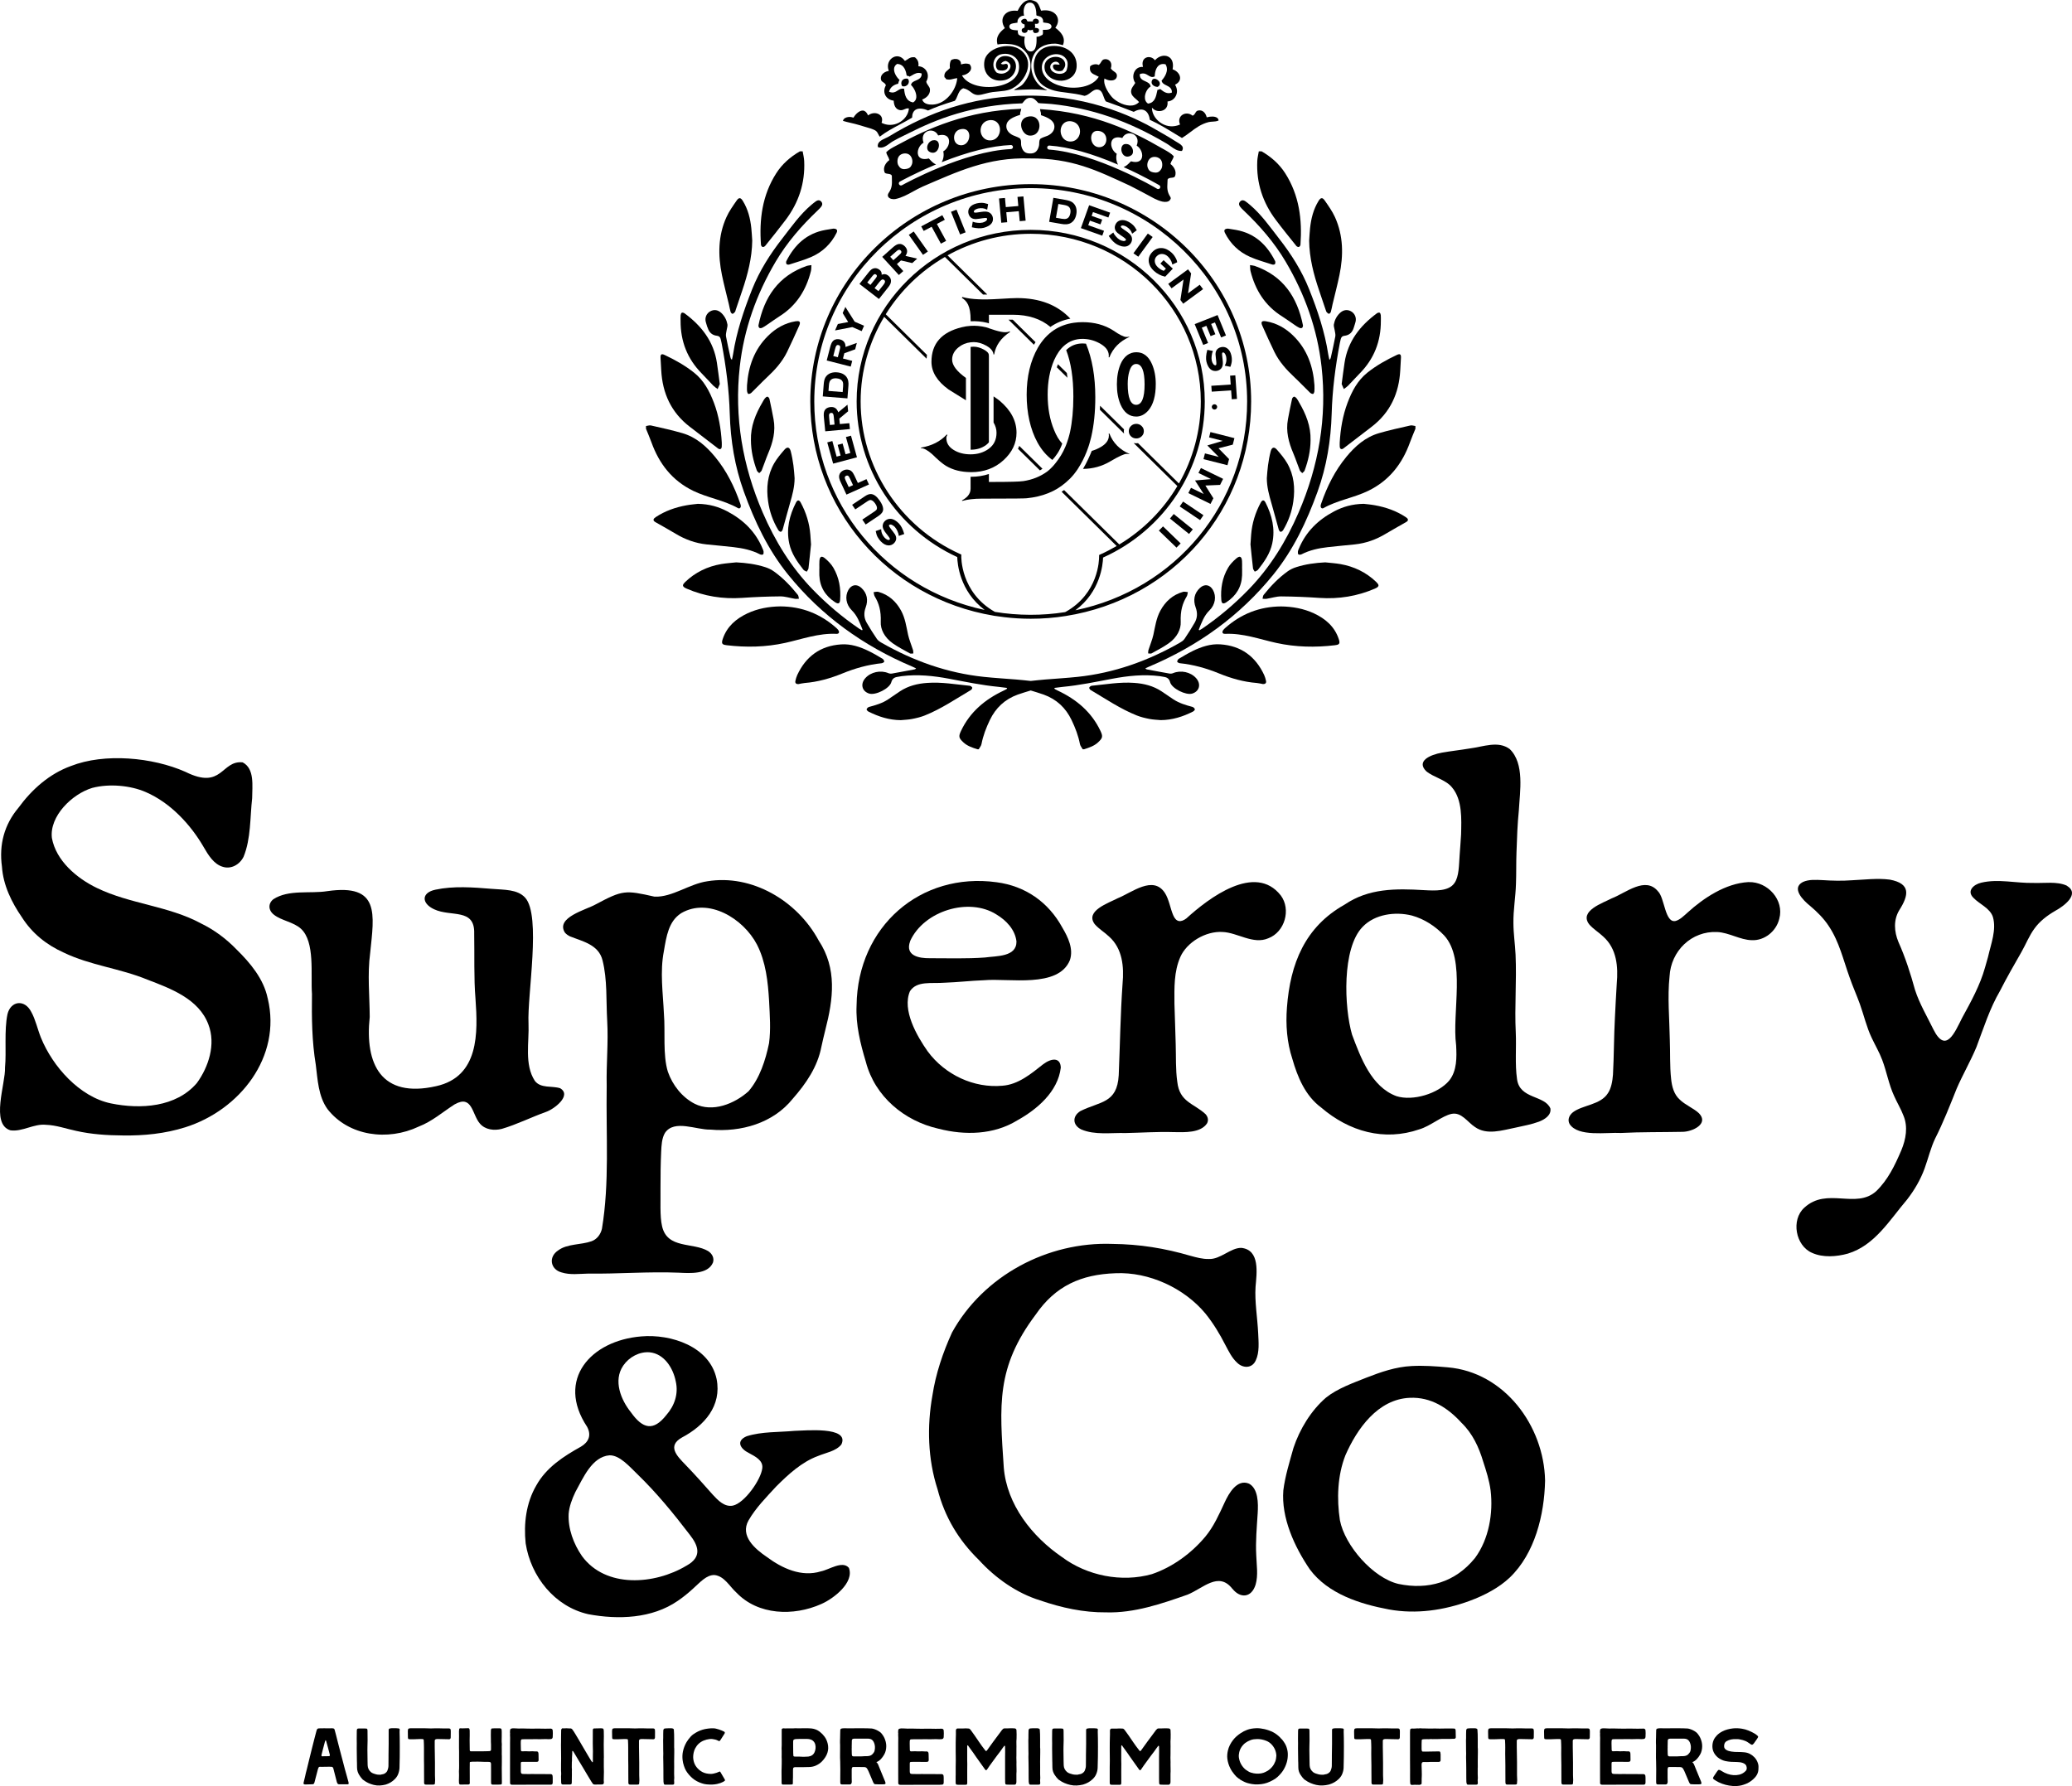 <?xml version="1.0" encoding="UTF-8"?>
<svg id="Layer_1" data-name="Layer 1" xmlns="http://www.w3.org/2000/svg" viewBox="0 0 1030.99 888.74">
  <g>
    <g>
      <path d="M872.88,874.34c-1.33-1.36-2.93-2.2-4.91-2.4-1.02-.1-2.04-.15-3.07-.15-1.15,0-2.3-.02-3.44-.22-.9-.16-1.8-.35-2.55-.86-.55-.37-.95-.83-1.01-1.5-.04-.44,0-.87.1-1.29.17-.66.55-1.2,1.19-1.55.33-.18.67-.34,1.03-.48,1.56-.61,3.21-.52,4.85-.47h.06c.72.15,1.47.27,2.18.48.87.25,1.71.6,2.45,1.12.48.33.97.65,1.45.97.35.24.76.3,1.12-.1.13-.13.27-.26.38-.4.5-.69.98-1.38,1.47-2.08.17-.25.33-.51.48-.77.23-.4.21-.59-.12-.9-.4-.38-.83-.74-1.32-1.03-1.01-.6-2.06-1.12-3.15-1.57-1.08-.44-2.2-.77-3.36-.94-1.47-.22-2.96-.32-4.46-.14-1.86.22-3.64.65-5.28,1.51-1.03.54-1.96,1.19-2.74,2.02-.68.72-1.24,1.51-1.61,2.4-.43,1.05-.59,2.13-.56,3.25.04,1.44.52,2.75,1.41,3.92.79,1.03,1.79,1.85,3.01,2.42.63.29,1.27.57,1.96.71.96.19,1.93.35,2.91.4,1,.05,2,.1,3,.09.99,0,1.95.15,2.88.47,1.14.4,1.81,1.14,1.91,2.29.05.61-.04,1.19-.5,1.66-.86.9-1.89,1.56-3.18,1.87-2,.47-3.93.28-5.83-.36-1.03-.34-1.99-.8-2.88-1.39-.21-.13-.44-.24-.65-.38-.21-.16-.46-.19-.71-.24-.21-.04-.38.01-.51.17-.2.25-.42.5-.6.76-.52.76-1.03,1.54-1.55,2.31-.19.29-.33.59-.38.96.15.28.35.48.6.64.73.48,1.47.95,2.27,1.33,2.17,1.04,4.47,1.65,6.9,1.83,1.5.11,2.99.02,4.44-.32.68-.16,1.33-.42,1.98-.65.34-.12.67-.26.99-.42,1.39-.71,2.61-1.63,3.64-2.76.66-.72,1.18-1.53,1.49-2.46s.34-1.94.34-2.92c0-.51-.06-1.02-.21-1.52-.36-1.24-.96-2.35-1.9-3.31"/>
      <path d="M649,885.44c.12.13.31.2.46.31,1.61,1.2,3.44,1.94,5.43,2.41,2.15.51,4.27.33,6.39-.17.06-.01.11-.04.18-.06,1.77-.54,3.32-1.41,4.62-2.66.73-.71,1.34-1.49,1.72-2.4.44-1.03.72-2.11.75-3.22.04-1.79.1-3.59.12-5.38.03-1.74.03-3.47.03-5.21,0-1.42-.01-2.84-.03-4.26-.02-1.04-.06-2.09-.08-3.13,0-.31.03-.63.04-.95v-.32c-.15-.11-.27-.2-.39-.28-.05-.03-.12-.04-.18-.05-.4-.03-.8-.08-1.21-.09-.85-.01-1.71-.01-2.56,0-.29,0-.59.05-.88.12-.46.11-.61.32-.62.78v1.48c.06,3.67-.02,7.34-.08,11.01v1.36c-.01,1.28-.04,2.56-.03,3.85,0,.84-.2,1.64-.53,2.42-.44,1.06-1.6,1.83-2.83,1.93-.06,0-.13,0-.19.02-.5.23-1.05.15-1.57.15-.99,0-1.93-.27-2.85-.59-.5-.17-.98-.39-1.38-.73-1.05-.9-1.63-2-1.68-3.34-.03-.71-.04-1.42-.05-2.13-.03-1.83-.06-3.67-.08-5.5,0-.55,0-1.11.02-1.66.02-1.04.07-2.09.07-3.13,0-1.56-.02-3.12-.04-4.67,0-.2-.02-.4-.03-.59-.02-.2-.1-.38-.32-.56-.28-.02-.62-.08-.95-.08-1.05-.01-2.09,0-3.13,0-.9,0-1.2.04-1.24,1.09-.05,1.38-.04,2.76-.04,4.14,0,.69.03,1.38.03,2.07,0,.87-.03,1.74-.02,2.6.02,2.11.05,4.22.08,6.33,0,.26.03.51.04.77.01.77.03,1.54.03,2.31s.09,1.49.36,2.21c.36.96.9,1.83,1.55,2.64.33.41.69.8,1.06,1.18"/>
      <path d="M695.61,860.08c-.53,0-1.07-.02-1.6-.02-.43,0-.85.02-1.28.01-.85-.02-1.7-.05-2.55-.06-.66-.01-1.32,0-1.97,0-.26,0-.51.01-.77.02-.49.02-.98.05-1.47.04-1.17-.02-2.34-.08-3.51-.09-1.64-.02-3.28,0-4.92,0h-2.36c-.23,0-.46.04-.69.09-.38.07-.59.29-.64.65-.04.25-.08.51-.08.76,0,.87,0,1.74.05,2.6.02.39-.03.79.18,1.21.15.04.27.1.39.11.17.03.34.05.51.05.74,0,1.49.02,2.23,0,1.05-.02,2.09-.08,3.13-.11.45-.02.9-.02,1.34.02.45.04.59.21.61.62.05,1.2.13,2.4.12,3.6-.03,2.03-.04,4.06.01,6.09.02.93.04,1.85.05,2.78v2.54c0,1.44.02,2.88.03,4.32,0,.59-.03,1.19.01,1.77.05.68.23.94,1.01.93h3.77c.17,0,.34-.02.5-.06.36-.1.44-.2.46-.55.02-.33.04-.67.06-1,.01-.2.04-.39.04-.59-.03-.83-.08-1.65-.09-2.48-.01-2.09,0-4.18,0-6.27,0-1.6-.04-3.19-.07-4.79-.02-.99-.04-1.97-.05-2.96v-3.07c0-.45.23-.7.67-.82.16-.05.33-.07.5-.08.25-.01.51,0,.76,0,1.85.04,3.71.08,5.56.11.1,0,.21-.02.32-.02.23-.02.39-.13.5-.32.16-.25.15-.53.16-.8.02-.85.03-1.7.03-2.54,0-.28-.01-.55-.04-.83-.06-.64-.34-.85-.9-.86"/>
      <path d="M790.13,860.08c-.53,0-1.07-.02-1.6-.02-.43,0-.85.02-1.28.01-.85-.02-1.7-.05-2.54-.06-.66-.01-1.32,0-1.98,0-.25,0-.51.01-.76.02-.49.02-.98.05-1.47.04-1.17-.02-2.34-.08-3.51-.09-1.64-.02-3.28,0-4.92,0h-2.37c-.23,0-.46.04-.69.09-.38.07-.59.29-.64.65-.04.25-.08.51-.08.76,0,.87,0,1.74.05,2.6.02.39-.03.79.18,1.21.15.04.27.1.39.11.17.03.34.05.51.05.74,0,1.49.02,2.23,0,1.05-.02,2.09-.08,3.13-.11.45-.02.9-.02,1.34.02.45.04.59.21.61.62.05,1.2.13,2.4.12,3.6-.03,2.03-.04,4.06.01,6.09.02.93.04,1.85.05,2.78v2.54c0,1.44.02,2.88.02,4.32,0,.59-.03,1.19.02,1.77.05.68.23.94,1.01.93h3.77c.17,0,.34-.02.5-.06.36-.1.43-.2.46-.55.02-.33.04-.67.06-1,.01-.2.04-.39.04-.59-.03-.83-.08-1.65-.09-2.48-.01-2.09,0-4.18,0-6.27,0-1.6-.04-3.19-.07-4.79-.02-.99-.04-1.97-.05-2.96v-3.07c0-.45.23-.7.67-.82.16-.05.33-.07.5-.08.26-.01.51,0,.77,0,1.85.04,3.71.08,5.56.11.11,0,.21-.02.32-.02.23-.02.38-.13.5-.32.16-.25.15-.53.16-.8.02-.85.03-1.7.03-2.54,0-.28-.01-.55-.04-.83-.05-.64-.34-.85-.9-.86"/>
      <path d="M762.29,860.08c-.53,0-1.07-.02-1.6-.02-.43,0-.85.02-1.28.01-.85-.02-1.7-.05-2.55-.06-.66-.01-1.32,0-1.98,0-.26,0-.51.01-.77.02-.49.02-.98.05-1.47.04-1.17-.02-2.34-.08-3.51-.09-1.64-.02-3.28,0-4.92,0h-2.36c-.23,0-.46.04-.69.09-.37.07-.59.29-.64.65-.03.25-.08.51-.08.76,0,.87,0,1.74.05,2.6.02.39-.02.79.19,1.21.15.04.26.1.38.11.17.03.34.05.51.05.74,0,1.49.02,2.23,0,1.05-.02,2.09-.08,3.13-.11.45-.02.9-.02,1.34.02.45.04.59.21.61.62.05,1.2.13,2.4.11,3.6-.03,2.03-.04,4.06.02,6.09.02.93.04,1.85.04,2.78v2.54c0,1.44.02,2.88.02,4.32,0,.59-.03,1.19.02,1.77.05.68.23.94,1.01.93h3.77c.17,0,.34-.02.5-.06.36-.1.43-.2.46-.55.02-.33.04-.67.06-1,.01-.2.04-.39.04-.59-.02-.83-.08-1.65-.09-2.48-.01-2.09,0-4.18,0-6.27,0-1.6-.04-3.19-.07-4.79-.02-.99-.04-1.97-.05-2.96v-3.07c0-.45.23-.7.67-.82.16-.05.33-.07.5-.08.25-.01.51,0,.76,0,1.85.04,3.71.08,5.56.11.11,0,.21-.02.32-.02.23-.02.39-.13.5-.32.16-.25.15-.53.16-.8.02-.85.03-1.7.03-2.54,0-.28-.01-.55-.04-.83-.05-.64-.34-.85-.9-.86"/>
      <path d="M817.86,860.16h-.45c-.87,0-1.74,0-2.61.04-.6.03-1.19-.06-1.78-.03-.3.01-.59,0-.9-.01-.59,0-1.19-.03-1.79-.02-1.6.03-3.19.1-4.79,0h-.39c-.3,0-.59-.01-.89-.02-.9-.02-1.78-.07-2.68-.02-.47.02-.94.04-1.4-.01-.36-.04-.72-.06-1.08-.05-.25,0-.51.01-.76-.03-.48-.07-.93,0-1.39.1-.54.13-.75.37-.78.88-.02.49-.13.98,0,1.47.03.11-.01.23-.02.35,0,.16-.02.32-.02.48.02.49.06.98.06,1.47,0,.83-.03,1.66-.03,2.48v3.49c0,3.12,0,6.24-.01,9.35v2.84c0,1.46.02,2.92.02,4.38,0,.14.05.26.13.38.23.36.57.41.99.41,2.9-.02,5.8-.02,8.69-.03h11.13c.25,0,.51,0,.76-.01.53-.03.77-.23.87-.7.03-.15.04-.31.04-.47,0-.75.01-1.5,0-2.25,0-.33-.02-.67-.07-1-.09-.55-.5-.85-1.1-.84-.68,0-1.36.03-2.04.02-.47,0-.93-.04-1.4-.04h-4.79c-.47,0-.93-.03-1.4-.03-.59,0-1.18.04-1.78.04-.74,0-1.49-.02-2.24-.04-.35,0-.71-.02-1.07-.03h0c-.69-.11-.86-.25-.97-.83-.03-.17-.04-.35-.04-.53v-3.49c0-.18,0-.36.01-.53.03-.46.16-.59.66-.63.23-.02.47-.02.7-.02h3.64c.98,0,1.96.02,2.94.02.23,0,.47,0,.7-.03.46-.06.71-.31.76-.73.01-.1.03-.2.02-.3-.01-.86-.02-1.73-.04-2.6,0-.23,0-.48-.05-.71-.13-.54-.31-.9-1.14-.87-.19.01-.38.04-.57.02-.99-.1-1.99-.13-2.98-.04-.15.01-.3,0-.45,0-1.04-.06-2.08-.1-3.13-.02-.84.06-1.03-.11-1.03-.89,0-.63,0-1.26-.04-1.89-.06-.72-.01-1.46,0-2.19,0-.15.02-.32.06-.47.08-.35.26-.5.66-.54.42-.03.85-.04,1.28-.04h2.42c1.09,0,2.17-.04,3.26-.03,1.74.02,3.48.06,5.22-.03.25-.02.51-.01.76.01.74.07,1.49.06,2.23-.02.5-.05.82-.29.94-.74.03-.11.05-.23.06-.35.03-.61.06-1.22.06-1.83,0-.47-.03-.95-.07-1.42-.04-.5-.42-.82-.95-.84"/>
      <path d="M841.2,871c-.09.42-.26.84-.53,1.19-.22.29-.46.57-.72.83-.67.63-1.54.8-2.45.84-.29.02-.59-.02-.89,0-.78.04-1.57.09-2.35.13h-.63c-.92,0-1.83-.01-2.75-.02-.13,0-.26,0-.38-.01-.3-.04-.51-.19-.58-.48-.04-.19-.09-.39-.1-.59-.03-.9-.04-1.81-.06-2.72,0-.21.02-.43.04-.64h-.03c.02-1.12.05-2.25.07-3.37.01-.61.28-.92.93-.99.44-.04.9-.03,1.34-.03.92,0,1.83.01,2.75.01,1,0,2-.03,3,0,.88.02,1.74.2,2.34.88.34.38.58.82.76,1.29.46,1.2.49,2.43.24,3.66M844.93,862.96c-.32-.39-.66-.79-1.07-1.09-1-.72-2.1-1.27-3.32-1.61-.24-.07-.5-.14-.74-.15-.76-.05-1.53-.08-2.29-.1-1.36-.03-2.73-.04-4.09-.04-1.17,0-2.35.04-3.51.04-1.34,0-2.69-.03-4.03-.02-.38,0-.77.05-1.14.13-.43.1-.63.37-.65.78-.02.63-.05,1.26-.05,1.89s.01,1.22-.03,1.83c-.06.88-.04,1.77-.05,2.66,0,.31.03.63.04.94.02.55.02,1.1,0,1.65-.04,1,.03,2.01-.02,3.01-.06,1.23.04,2.44.06,3.67.03,1.32.06,2.64.06,3.97s-.02,2.64-.03,3.96v2.25c0,.22,0,.44.05.65.07.35.32.55.71.56h3.96c.06,0,.13-.02.19-.02.24,0,.39-.12.52-.3.2-.29.31-.61.3-.95-.01-.75-.03-1.49-.04-2.24v-3.67c0-.2,0-.4.03-.59.02-.15.06-.31.11-.46.1-.3.3-.46.66-.45h2.88c.87,0,1.75.02,2.62.04.63.02,1.08.28,1.39.79.27.45.53.9.73,1.38.75,1.8,1.52,3.6,2.28,5.39.1.22.23.42.36.62.14.21.34.32.63.34.45.03.89.06,1.33.06.79,0,1.58.02,2.37.02.32,0,.64-.03.95-.07.37-.06.56-.28.51-.63-.04-.25-.11-.5-.21-.74-.3-.76-.63-1.51-.94-2.26-.58-1.42-1.16-2.84-1.75-4.26-.26-.63-.51-1.25-.76-1.88-.19-.45-.44-.86-.91-1.21.95-.34,1.64-.89,2.26-1.52.65-.67,1.14-1.42,1.61-2.2.39-.64.65-1.33.81-2.04.33-1.45.36-2.89,0-4.34-.34-1.36-.88-2.64-1.79-3.76"/>
      <path d="M735.32,879.5c0-1.01-.03-2.01-.02-3.01,0-1.45.04-2.92.06-4.37v-1.89c0-.23-.06-.47-.06-.71v-1.36c0-.93.01-1.85,0-2.78,0-1.63-.02-3.27-.17-4.88-.36-.45-.87-.51-1.39-.52-.71,0-1.41-.01-2.11,0-.45.01-.89.07-1.33.1-.27.02-.43.17-.55.36s-.2.38-.2.61c0,.63-.04,1.26-.05,1.89-.01.65,0,1.3,0,1.95,0,.11-.02.23-.02.35-.01.3-.03.59-.03.89,0,.51.04,1.03.02,1.54-.02,1.06-.02,2.13.02,3.19.02.57.04,1.13.04,1.7s-.05,1.18-.04,1.77c.01,1.08.06,2.17.07,3.25,0,2.19.08,4.38.04,6.56v.3c.01.71.01,1.42.04,2.13,0,.27.06.55.13.82.15.57.31.68.92.68h3.52c.19,0,.38,0,.57-.04.31-.05.52-.27.54-.57.01-.2.03-.4,0-.59-.1-.59-.04-1.18,0-1.77.01-.11.04-.23.03-.35-.02-.69-.06-1.37-.07-2.06,0-1.07.01-2.13.01-3.19"/>
      <path d="M619.91,880.65c-.99-.77-1.75-1.72-2.35-2.77-.57-1.02-.93-2.11-1.1-3.25-.14-.95-.04-1.89.18-2.82.33-1.35,1.01-2.56,1.98-3.6.65-.71,1.45-1.28,2.32-1.74.91-.48,1.88-.86,2.92-1,.57-.08,1.14-.09,1.72-.12,1.54-.02,3,.31,4.42.85,1.11.42,2.03,1.08,2.8,1.92,1.42,1.56,2.17,3.37,2.29,5.41v.06c-.09.96-.15,1.91-.51,2.84-.36.93-.82,1.82-1.47,2.61-.73.9-1.58,1.69-2.66,2.27-.57.31-1.13.61-1.76.83-.74.26-1.51.38-2.3.41-.85.04-1.7.01-2.53-.15-.98-.19-1.94-.45-2.78-.99-.39-.24-.79-.48-1.14-.75M624.31,887.92c1.11.03,2.21.02,3.31-.13.97-.13,1.92-.34,2.84-.66,1-.34,1.94-.81,2.86-1.3.85-.45,1.66-.97,2.35-1.62,1.11-1.04,2.12-2.14,2.91-3.42.76-1.25,1.33-2.55,1.72-3.93.39-1.38.53-2.79.49-4.22-.04-1.3-.35-2.54-.8-3.76-.29-.77-.74-1.46-1.2-2.15-.39-.59-.83-1.15-1.33-1.66-.06-.06-.16-.09-.25-.13v-.02h-.02c-.05-.1-.08-.21-.15-.29-1.08-1.07-2.27-2.03-3.67-2.73-1.33-.66-2.74-1.16-4.22-1.5-1.37-.31-2.75-.49-4.17-.43-1.52.07-3.01.27-4.42.8-1.15.43-2.23.98-3.23,1.66-1.45.98-2.77,2.08-3.81,3.45-1.22,1.6-2.12,3.31-2.55,5.24-.29,1.3-.42,2.6-.27,3.93.19,1.74.73,3.39,1.53,4.97.53,1.06,1.24,2.02,1.99,2.95.6.75,1.27,1.43,2.08,2,.12.08.27.13.42.19,0,0,.01.02.02.02h.02c.08.25.32.36.53.47,1.32.77,2.67,1.49,4.21,1.8.93.19,1.86.42,2.82.45"/>
      <path d="M724.17,860.52c-.1-.27-.29-.38-.57-.39-.57-.02-1.15-.04-1.72-.05-.53-.01-1.07-.01-1.6,0-.9,0-1.79.03-2.69.04-.79,0-1.58.06-2.36,0-.79-.07-1.56,0-2.35-.01-.72-.01-1.45,0-2.17,0-.4,0-.82-.01-1.22-.02-.16-.05-.33-.05-.5-.03h-.05c-.19.03-.41,0-.61,0-.42,0-.84-.01-1.26-.02h-.05s-.09-.03-.13-.04c-.06-.02-.12-.03-.18-.03-.05,0-.1.02-.14.02-.05,0-.1,0-.15.01-.05.01-.1.04-.14.05-.11.03-.22.02-.33,0l-.07.02h0c-.46-.08-.92-.02-1.38.02-.32.03-.64.04-.96.05-.3,0-.59.01-.89-.02-.4-.05-.7.1-.97.39-.03.45-.08.92-.08,1.39-.01,1.38,0,2.76,0,4.14v9.65c0,1.81.02,3.63.03,5.44,0,.71-.01,1.42-.01,2.13,0,1.03,0,2.05.01,3.08,0,.37.06.74.08,1.12.02.29.17.52.5.7h.84c.28,0,.56,0,.83-.06.18-.04.37.03.59.01.08,0,.16.02.24.01h.05s.03.01.04.02c.04.01.08,0,.12-.01.09-.02.18-.01.27,0,.12,0,.24,0,.36-.02h.08s.07.02.11.03h.13s.07.02.11.02c.07,0,.15,0,.22-.01.18-.02.36-.07.53-.11.32-.08.64-.25.65-.65,0-.49.05-.99.02-1.48-.04-.57.03-1.14.04-1.71,0-.44.03-.87.03-1.3,0-.57-.02-1.14-.03-1.72-.02-.89-.06-1.77-.08-2.66-.01-.4-.02-.79.1-1.18.11-.34.41-.55.8-.56h1.02c.45,0,.9.05,1.34,0,.9-.09,1.79-.05,2.68-.06.88-.01,1.75,0,2.62,0,.57,0,.9-.34.9-.86v-1.83c0-.38.02-.75,0-1.12-.02-.31-.07-.63-.14-.93-.08-.32-.28-.46-.63-.48h-.51c-.89.01-1.79.02-2.68.04-1.17.02-2.34.04-3.51.06-.44,0-.89,0-1.33-.02-.35-.02-.48-.13-.55-.46s-.14-.66-.11-1c.02-.27,0-.55,0-.83.03-1.07-.04-2.13.06-3.2.03-.37.04-.47.54-.6.1-.02.21-.04.32-.04.53-.02,1.06-.07,1.59-.06.72.01,1.45.08,2.17-.05.08-.02.17.01.25.02.19.01.38.03.57.03.3,0,.59-.02.89-.02.83,0,1.66,0,2.49-.02.4,0,.81-.05,1.21-.06h3.83c.74,0,1.48-.1,2.23-.07.54.02.88-.32.87-.82-.01-1.09-.05-2.17-.07-3.26,0-.22-.08-.42-.15-.63"/>
      <path d="M545.43,882.87c.43-1.03.72-2.11.74-3.22.05-1.79.1-3.59.13-5.38.03-1.74.03-3.47.03-5.21,0-1.42-.01-2.84-.03-4.26-.01-1.04-.06-2.09-.08-3.13,0-.31.03-.63.04-.94v-.32c-.15-.11-.26-.2-.38-.28-.05-.03-.12-.04-.18-.05-.4-.03-.81-.08-1.21-.09-.86-.01-1.71-.01-2.56,0-.3,0-.59.05-.88.12-.46.11-.61.32-.62.77v1.48c.06,3.67-.02,7.34-.08,11v1.36c-.01,1.28-.04,2.56-.03,3.85,0,.84-.2,1.64-.53,2.42-.44,1.06-1.6,1.83-2.83,1.93-.06,0-.13,0-.19.02-.51.23-1.05.15-1.57.15-.99,0-1.94-.27-2.85-.59-.5-.17-.98-.39-1.38-.73-1.05-.9-1.63-2-1.68-3.34-.03-.71-.04-1.42-.06-2.13-.03-1.83-.05-3.67-.07-5.5,0-.55,0-1.11.02-1.66.02-1.04.07-2.09.08-3.13,0-1.56-.02-3.12-.04-4.67,0-.2-.02-.4-.04-.59-.02-.21-.1-.38-.32-.57-.28-.02-.62-.08-.95-.08-1.05-.01-2.09,0-3.13,0-.9,0-1.2.04-1.24,1.1-.05,1.38-.04,2.76-.04,4.14,0,.69.03,1.38.03,2.07,0,.87-.03,1.74-.02,2.6.02,2.11.05,4.22.08,6.33,0,.26.03.51.03.77.02.77.04,1.54.03,2.31,0,.76.1,1.49.36,2.21.36.97.9,1.83,1.55,2.64.32.41.69.8,1.06,1.18.12.13.31.2.46.31,1.61,1.2,3.45,1.94,5.43,2.41,2.15.51,4.27.33,6.38-.16.06-.02.12-.05.18-.06,1.77-.54,3.32-1.41,4.62-2.66.73-.7,1.34-1.49,1.72-2.4"/>
      <path d="M475.51,883.53v3.37c0,.22.02.44.07.65.06.3.27.49.61.51.21.02.42.04.64.04h3.45c.23,0,.47-.02.67-.04.3-.27.33-.58.33-.9,0-1.99-.02-3.99-.01-5.98,0-1.16.03-2.33.03-3.49,0-.53-.04-1.07-.04-1.6v-7.09c0-.11.02-.23.04-.35.02-.1.05-.2.23-.21.06.06.16.14.23.23.12.17.21.34.33.51.7.97,1.41,1.92,2.11,2.9.54.76,1.05,1.53,1.58,2.29.94,1.33,1.9,2.67,2.85,4,.47.66.93,1.32,1.41,1.97.16.23.32.47.65.54.26-.09.39-.3.53-.5.41-.6.8-1.21,1.23-1.8.8-1.12,1.62-2.22,2.43-3.34.41-.55.8-1.12,1.22-1.66.97-1.23,1.91-2.47,2.78-3.76.25-.37.52-.72.8-1.07.04-.05.15-.09.22-.07.07.01.13.09.17.15.03.07.03.15.03.23.02.81.04,1.62.04,2.42,0,1.01-.03,2.01-.03,3.01v10.3c0,.75.02,1.5.04,2.25,0,.17.03.35.08.52.09.32.25.43.64.44.51.02,1.02.05,1.53.06.81,0,1.62-.02,2.43-.02.38,0,.6-.18.72-.48.1-.26.19-.51.19-.8-.02-.89,0-1.77,0-2.66v-1.36c.01-.47.07-.94.07-1.41,0-1.14-.04-2.29-.05-3.43,0-.33.03-.67.02-1-.01-.77-.06-1.54-.06-2.31s.07-1.58.03-2.36c-.03-.73,0-1.46,0-2.19,0-.67.05-1.34,0-2.01-.07-1.01.01-2.01.07-3.01.08-1.38,0-2.76-.05-4.14-.01-.38-.32-.76-.84-.84-.08-.02-.17-.02-.25-.02-.68-.01-1.35-.1-2.04-.04-.55.05-1.11.04-1.66.06h-1.21c-.25,0-.47.08-.64.22-.21.17-.4.36-.56.56-.61.8-1.21,1.62-1.81,2.43-.84,1.14-1.7,2.26-2.54,3.41-.96,1.32-1.91,2.66-2.87,3.99-.17.24-.32.51-.65.69-.34-.14-.5-.41-.69-.65-1.01-1.24-1.91-2.56-2.82-3.87-.77-1.11-1.51-2.24-2.29-3.35-.57-.83-1.18-1.64-1.77-2.46-.13-.18-.27-.35-.42-.52-.23-.25-.5-.41-.89-.39-.19.01-.38-.03-.57-.04-.47-.01-.94-.06-1.41-.01-.57.06-1.15.04-1.72.04h-1.72c-.17,0-.28.07-.4.16-.36.27-.38.65-.37,1.02.04,1.14.01,2.29-.04,3.43-.07,1.59-.05,3.19-.06,4.78v1.95c0,.75.02,1.5.03,2.25,0,.81.03,1.62.02,2.42,0,1.07-.04,2.13-.05,3.19-.01,1.4,0,2.8,0,4.2"/>
      <path d="M582.23,887.57c.1-.26.19-.51.19-.8-.02-.89,0-1.77,0-2.66v-1.36c.01-.47.07-.94.06-1.41,0-1.14-.03-2.29-.05-3.43,0-.33.03-.67.02-1-.01-.77-.05-1.54-.06-2.31,0-.79.07-1.58.04-2.36-.04-.73,0-1.45,0-2.18,0-.67.05-1.34,0-2.01-.07-1.01,0-2.01.06-3.01.08-1.38,0-2.75-.05-4.13-.02-.38-.32-.76-.84-.84-.08-.02-.17-.02-.26-.02-.68-.01-1.35-.1-2.04-.04-.55.05-1.11.04-1.66.06h-1.21c-.25,0-.47.08-.65.22-.2.17-.4.35-.56.56-.61.81-1.21,1.62-1.81,2.44-.85,1.13-1.71,2.26-2.54,3.41-.97,1.32-1.91,2.66-2.87,3.99-.17.24-.32.51-.64.69-.35-.14-.5-.41-.69-.65-1.01-1.24-1.91-2.56-2.83-3.87-.77-1.11-1.51-2.24-2.29-3.35-.58-.83-1.18-1.64-1.78-2.46-.13-.18-.27-.35-.42-.52-.23-.25-.5-.42-.88-.39-.19.02-.38-.03-.57-.03-.47-.01-.94-.06-1.4-.01-.58.06-1.15.04-1.72.04h-1.72c-.16,0-.28.07-.4.16-.36.27-.38.65-.37,1.02.04,1.14.01,2.29-.04,3.43-.07,1.59-.04,3.19-.06,4.79v1.95c0,.75.02,1.5.02,2.25,0,.81.03,1.62.02,2.42,0,1.06-.04,2.13-.05,3.19v4.2c0,1.12-.01,2.25,0,3.37,0,.21.02.44.06.65.07.3.27.49.61.51.21.02.42.03.64.03h3.45c.23,0,.46-.03.66-.04.3-.27.33-.57.33-.9,0-1.99-.01-3.99-.01-5.98,0-1.16.03-2.33.03-3.49,0-.53-.03-1.07-.04-1.6v-7.09c0-.12.01-.24.04-.35.02-.09.05-.19.23-.21.06.06.15.14.22.23.12.16.22.34.33.5.7.97,1.42,1.93,2.11,2.9.54.76,1.05,1.53,1.58,2.29.94,1.34,1.9,2.67,2.84,4,.47.66.93,1.32,1.41,1.98.16.23.32.47.65.54.26-.09.39-.3.52-.5.41-.6.8-1.21,1.23-1.8.8-1.12,1.62-2.23,2.43-3.34.4-.55.79-1.12,1.22-1.66.97-1.23,1.91-2.47,2.78-3.76.25-.37.52-.72.8-1.07.04-.05.16-.08.22-.07.07.02.13.1.16.16.04.07.03.15.04.23.02.81.04,1.62.04,2.42,0,1.01-.03,2.01-.04,3.01v10.3c0,.75.02,1.5.04,2.25,0,.18.03.36.08.53.09.32.25.42.64.44.51.02,1.02.05,1.53.05.81,0,1.62-.02,2.42-.01.38,0,.6-.18.72-.48"/>
      <path d="M467.89,888.06c.26,0,.51,0,.77-.01.52-.03.77-.23.87-.7.03-.15.04-.31.04-.47v-2.25c0-.33-.02-.67-.07-1-.08-.55-.49-.85-1.1-.84-.68.01-1.36.03-2.04.03-.47,0-.93-.04-1.4-.04h-4.79c-.47,0-.93-.04-1.4-.03-.59,0-1.18.04-1.77.04-.75,0-1.49-.02-2.24-.04-.36,0-.71-.02-1.07-.02h0c-.69-.1-.87-.25-.97-.82-.03-.17-.04-.35-.04-.53v-3.49c0-.18,0-.36.01-.53.03-.46.15-.58.66-.63.23-.02.47-.02.7-.02h3.64c.98,0,1.96.02,2.94.02.23,0,.47,0,.7-.03.46-.05.71-.31.76-.73,0-.1.02-.2.02-.29-.02-.87-.03-1.74-.05-2.6,0-.24,0-.48-.05-.71-.13-.54-.31-.9-1.14-.86-.19,0-.38.04-.57.02-.99-.1-1.98-.12-2.98-.04-.15.01-.3,0-.45,0-1.04-.06-2.08-.1-3.13-.02-.85.06-1.03-.11-1.03-.89,0-.63,0-1.26-.04-1.89-.05-.72,0-1.46,0-2.19,0-.16.02-.32.06-.47.09-.35.26-.5.66-.53.42-.04.85-.04,1.28-.04h2.42c1.09,0,2.17-.04,3.26-.03,1.74.02,3.48.06,5.22-.03.26-.01.51,0,.77.02.74.07,1.49.05,2.23-.02.5-.05.82-.29.94-.75.03-.11.05-.23.06-.35.02-.61.06-1.22.06-1.83,0-.47-.03-.95-.07-1.42-.04-.5-.42-.82-.95-.84h-.45c-.87,0-1.74,0-2.61.04-.59.02-1.18-.06-1.78-.03-.3.02-.59,0-.89-.01-.6,0-1.19-.03-1.79-.02-1.6.03-3.19.1-4.79,0h-.38c-.3,0-.59,0-.89-.02-.89-.02-1.78-.07-2.68-.02-.46.02-.93.04-1.4-.02-.36-.04-.72-.06-1.08-.05-.26,0-.51.01-.76-.02-.48-.07-.93,0-1.39.1-.54.12-.75.37-.78.87-.02.49-.13.98,0,1.47.03.11,0,.23-.02.35,0,.16-.02.31-.02.47.02.49.06.98.06,1.47,0,.83-.03,1.66-.03,2.49v15.68c0,1.46.02,2.92.02,4.38,0,.15.05.26.13.38.23.36.57.42.98.41,2.9-.02,5.8-.02,8.69-.02h11.12"/>
      <path d="M435.22,871c-.08.42-.25.84-.53,1.19-.22.29-.46.57-.72.83-.67.63-1.54.8-2.45.84-.29.02-.59-.02-.89,0-.78.04-1.56.09-2.35.13h-.64c-.92,0-1.83-.01-2.75-.02-.13,0-.25,0-.38-.01-.3-.04-.51-.19-.58-.48-.04-.19-.09-.39-.09-.59-.03-.9-.05-1.81-.06-2.72,0-.21.02-.43.04-.64h-.03c.02-1.12.05-2.25.07-3.37.01-.61.28-.92.93-.99.44-.04.9-.03,1.34-.03.92,0,1.83.01,2.75.01,1,0,2-.03,3,0,.88.02,1.74.2,2.34.88.34.38.57.82.75,1.29.46,1.2.49,2.43.24,3.66M438.95,862.96c-.32-.39-.66-.79-1.07-1.09-1-.72-2.1-1.27-3.32-1.61-.24-.07-.5-.14-.74-.15-.76-.05-1.53-.08-2.29-.1-1.37-.03-2.73-.04-4.09-.04-1.17,0-2.35.04-3.51.04-1.34,0-2.69-.03-4.03-.02-.38,0-.77.05-1.14.13-.43.1-.63.37-.65.78-.03.63-.05,1.26-.05,1.89s.01,1.22-.03,1.83c-.06.88-.04,1.77-.05,2.66,0,.31.03.63.04.94.02.55.02,1.1,0,1.65-.04,1,.03,2.01-.02,3.01-.06,1.23.04,2.44.07,3.67.02,1.32.05,2.64.06,3.97,0,1.32-.02,2.64-.03,3.96v2.25c0,.22,0,.44.05.65.07.35.32.55.71.56h3.96c.06,0,.13-.02.19-.02.24,0,.39-.12.52-.3.2-.29.31-.61.3-.95-.02-.75-.04-1.49-.04-2.24v-3.67c0-.2,0-.4.03-.59.02-.15.06-.31.11-.46.1-.3.3-.46.66-.45h2.87c.87,0,1.75.02,2.62.04.63.02,1.08.28,1.39.79.27.45.53.9.73,1.38.75,1.8,1.52,3.6,2.28,5.39.1.22.23.42.36.62.14.21.34.32.63.34.44.03.89.06,1.33.06.79,0,1.58.02,2.36.02.32,0,.64-.03.95-.07.37-.06.56-.28.51-.63-.04-.25-.11-.5-.21-.74-.31-.76-.63-1.51-.94-2.26-.58-1.42-1.16-2.84-1.75-4.26-.26-.63-.5-1.25-.76-1.88-.19-.45-.44-.86-.91-1.21.95-.34,1.63-.89,2.26-1.52.65-.67,1.14-1.42,1.61-2.2.38-.64.65-1.33.81-2.04.33-1.45.36-2.89,0-4.34-.34-1.36-.88-2.64-1.79-3.76"/>
      <path d="M405.36,871.79c-.54,1.33-1.63,2.08-3.15,2.28-.21.03-.42.02-.63.03-.4.02-.8.05-1.2.06-.49,0-.99.05-1.47-.02-.6-.08-1.19-.01-1.78-.04-.44-.02-.89-.01-1.34-.02-.17,0-.34,0-.51-.03-.44-.08-.5-.23-.51-.5-.03-.45-.07-.9-.08-1.35-.02-1.16-.02-2.33-.03-3.49,0-.69.01-1.38,0-2.07,0-.32.06-.63.21-.92.32-.24.69-.33,1.11-.37,1.13-.1,2.25-.03,3.38-.06.74-.02,1.49,0,2.23,0,.67,0,1.31.1,1.93.33.32.13.6.28.87.48.74.57,1.14,1.3,1.32,2.16.26,1.22.11,2.4-.35,3.54M412.09,869.78c.02-.72-.07-1.41-.23-2.1-.29-1.25-.77-2.42-1.54-3.47-.67-.92-1.46-1.74-2.38-2.46-1.21-.94-2.59-1.5-4.15-1.67-.61-.07-1.23-.09-1.85-.1-.79-.02-1.58,0-2.36,0-.6,0-1.19.04-1.79.04-.74,0-1.49-.04-2.23-.04-.32,0-.63.06-.95.07-1.11.04-2.21-.06-3.32,0-.38.02-.77.04-1.15-.02-.44-.06-.8.01-1.15.34-.01.28-.03.56-.03.83v5.26c0,1.18.04,2.36-.06,3.54-.02.18.01.36.02.53,0,.16.02.32.02.47,0,.61.02,1.22.01,1.83,0,.53-.02,1.06-.02,1.59,0,.29.04.59.04.88-.03,1.46.04,2.92-.05,4.38-.06.92-.04,1.85-.04,2.77,0,1.36.02,2.72.03,4.08,0,.21-.04.43,0,.65.11.84.21.82.99.82h2.17c.62,0,1.24,0,1.85-.02.36,0,.55-.17.59-.49.01-.1,0-.2,0-.3,0-.61.01-1.22.02-1.83,0-.26.04-.51.04-.77,0-1.3,0-2.6.01-3.9,0-.23.04-.47.07-.71.05-.37.33-.53.68-.62.12-.03.25-.02.38-.02h1.09c2.04-.03,4.09.04,6.13-.08,1.05-.07,2.05-.27,3.01-.7,1.18-.53,2.23-1.22,3.11-2.14.6-.62,1.12-1.29,1.59-2,.94-1.43,1.43-2.97,1.47-4.65"/>
      <path d="M517.05,888.03c.31-.05.52-.27.54-.57.01-.2.03-.4,0-.59-.1-.59-.04-1.18,0-1.77.01-.12.04-.23.03-.35-.02-.69-.06-1.37-.07-2.06-.01-1.07.01-2.13.01-3.19s-.03-2.01-.02-3.01c0-1.46.04-2.92.06-4.37v-1.89c0-.23-.05-.47-.06-.71v-1.36c0-.93.01-1.85,0-2.78,0-1.64-.01-3.27-.17-4.88-.36-.45-.87-.51-1.39-.52-.7,0-1.41-.01-2.11,0-.45.01-.89.07-1.33.1-.27.02-.43.17-.55.36s-.2.38-.2.61c0,.63-.04,1.26-.05,1.89-.01.65,0,1.3-.01,1.95,0,.11-.02.23-.02.35-.01.3-.03.59-.03.89,0,.51.04,1.02.02,1.54-.02,1.06-.02,2.12.02,3.19.02.57.04,1.13.04,1.7s-.05,1.18-.04,1.77c.01,1.09.06,2.17.07,3.25,0,2.19.08,4.38.04,6.56v.3c.01.71.01,1.41.04,2.12.01.27.06.55.13.82.15.57.31.68.92.68h3.52c.19,0,.39,0,.57-.04"/>
      <path d="M198.83,861.66c0-.31.03-.63.04-.95v-.32c-.14-.11-.25-.21-.36-.28-.05-.03-.11-.04-.17-.05-.38-.04-.76-.08-1.14-.09-.8-.01-1.6-.01-2.4,0-.28,0-.56.06-.83.12-.43.11-.57.32-.58.78v1.48c.05,3.67-.02,7.34-.07,11.01v1.36c0,1.28-.04,2.56-.03,3.85,0,.84-.19,1.64-.5,2.42-.42,1.06-1.5,1.83-2.65,1.93-.06,0-.13,0-.17.02-.48.23-.98.15-1.47.15-.93,0-1.82-.27-2.68-.59-.46-.17-.92-.39-1.3-.73-.99-.9-1.53-2-1.58-3.34-.02-.71-.04-1.42-.05-2.13-.03-1.83-.05-3.67-.07-5.5,0-.55,0-1.11.02-1.66.02-1.05.07-2.09.07-3.13,0-1.56-.02-3.12-.04-4.68,0-.19-.02-.39-.03-.59-.02-.2-.1-.38-.3-.56-.27-.02-.58-.08-.9-.08-.98-.01-1.96,0-2.94,0-.84,0-1.12.05-1.16,1.1-.04,1.38-.04,2.76-.04,4.14,0,.69.03,1.38.03,2.07,0,.87-.03,1.74-.02,2.6.02,2.11.05,4.22.08,6.33,0,.26.02.51.03.77,0,.77.03,1.54.03,2.31s.09,1.48.34,2.21c.33.97.84,1.83,1.45,2.64.31.41.65.8.99,1.18.11.13.29.2.43.31,1.51,1.19,3.23,1.94,5.1,2.41,2.02.51,4.01.33,5.99-.17.06-.01.11-.04.17-.06,1.66-.54,3.12-1.41,4.34-2.66.69-.7,1.26-1.49,1.62-2.4.4-1.03.67-2.11.7-3.22.05-1.79.1-3.59.12-5.38.02-1.74.02-3.47.02-5.21,0-1.42,0-2.84-.03-4.26-.02-1.05-.06-2.09-.07-3.13"/>
      <path d="M223.45,860.08c-.5,0-1-.02-1.5-.02-.4,0-.8.02-1.2.01-.8-.02-1.59-.05-2.39-.06-.62-.01-1.24,0-1.86,0-.24,0-.48.01-.72.02-.46.02-.92.05-1.38.04-1.1-.02-2.2-.08-3.3-.09-1.54-.02-3.08,0-4.62,0h-2.22c-.22,0-.44.04-.65.09-.35.07-.56.29-.61.65-.03.25-.07.51-.07.76,0,.87,0,1.74.04,2.6.02.39-.02.79.17,1.2.13.05.25.1.36.12.15.03.32.05.48.05.7,0,1.4.02,2.1,0,.98-.02,1.96-.08,2.94-.11.42-.01.84-.02,1.26.03.42.04.55.21.57.62.05,1.2.12,2.4.11,3.6-.02,2.03-.03,4.06,0,6.09.02.93.04,1.85.04,2.78v2.54c0,1.44.02,2.88.02,4.32,0,.59-.03,1.19,0,1.77.05.67.22.94.95.93,1.18-.01,2.36,0,3.54,0,.16,0,.32-.02.47-.06.34-.1.41-.2.43-.55.02-.33.04-.67.06-1,0-.2.04-.39.04-.59-.02-.83-.08-1.65-.08-2.48,0-2.09,0-4.18,0-6.27,0-1.6-.04-3.2-.07-4.79-.02-.98-.04-1.97-.05-2.96,0-1.03,0-2.05,0-3.08,0-.44.22-.7.63-.82.15-.05.31-.07.47-.08.24-.01.48,0,.72,0,1.74.04,3.48.08,5.22.11.1,0,.2-.02.3-.02.22-.02.36-.13.47-.32.15-.25.15-.53.15-.8,0-.85.02-1.7.03-2.54,0-.28,0-.55-.03-.83-.05-.64-.32-.85-.84-.86"/>
      <path d="M325.06,860.08c-.5,0-1-.02-1.5-.02-.4,0-.8.02-1.2.01-.8-.02-1.59-.05-2.39-.06-.62-.01-1.24,0-1.86,0-.24,0-.48.01-.72.02-.46.02-.92.05-1.38.04-1.1-.02-2.2-.08-3.3-.09-1.54-.02-3.08,0-4.62,0h-2.22c-.22,0-.44.04-.65.09-.35.07-.56.29-.6.65-.03.25-.07.51-.07.76,0,.87,0,1.74.04,2.6.02.39-.02.79.17,1.2.14.05.25.1.36.12.16.03.32.05.48.05.7,0,1.4.02,2.1,0,.98-.02,1.96-.08,2.94-.11.42-.01.84-.02,1.26.03.42.04.56.21.57.62.05,1.2.13,2.4.11,3.6-.02,2.03-.03,4.06.01,6.09.02.93.04,1.85.04,2.78v2.54c0,1.44.02,2.88.02,4.32,0,.59-.03,1.19.01,1.77.05.67.22.94.95.93,1.18-.01,2.36,0,3.54,0,.15,0,.32-.02.47-.06.34-.1.41-.2.43-.55.02-.33.04-.67.06-1,.01-.2.04-.39.04-.59-.02-.83-.08-1.65-.08-2.48-.01-2.09,0-4.18,0-6.27-.01-1.6-.04-3.2-.07-4.79-.02-.98-.04-1.97-.05-2.96v-3.08c0-.44.22-.7.63-.82.15-.05.31-.07.47-.08.24-.01.48,0,.72,0,1.74.04,3.48.08,5.22.11.1,0,.2-.02.3-.02.22-.02.36-.13.47-.32.15-.25.15-.53.15-.8.01-.85.02-1.7.02-2.54,0-.28,0-.55-.03-.83-.05-.64-.32-.85-.84-.86"/>
      <path d="M300.48,874.71c0-1.2-.02-2.4-.04-3.6-.01-1.01-.03-2.01-.03-3.01,0-.81.02-1.62.03-2.42,0-.55.06-1.1.03-1.65-.05-.91-.04-1.81-.04-2.72,0-.21-.02-.44-.07-.65-.08-.38-.29-.57-.69-.62-.24-.03-.48-.04-.72-.05-.2,0-.4.02-.6.02-.9.02-1.8.03-2.7.06-.38.01-.59.21-.65.57-.02.13-.03.27-.03.41v1.36c0,1.7-.02,3.39-.02,5.09,0,.4.01.79.02,1.18.02.94.06,1.89.06,2.83,0,.63-.03,1.26-.03,1.89,0,1.07,0,2.13-.01,3.2,0,.11,0,.24-.15.3-.04-.02-.11-.03-.14-.07-.16-.18-.33-.35-.46-.55-.36-.57-.72-1.14-1.06-1.72-.67-1.12-1.33-2.25-1.99-3.37-.63-1.07-1.27-2.15-1.89-3.22-.46-.78-.91-1.58-1.37-2.36-.58-.99-1.18-1.97-1.77-2.96-.43-.71-.86-1.42-1.38-2.08-.29-.37-.63-.53-1.08-.52-.32,0-.65.04-.96-.02-.6-.1-1.2-.02-1.79-.01-.37,0-.74.07-1.11-.05-.48.34-.61.55-.62,1.06-.02,1.03-.04,2.05-.05,3.07,0,.88,0,1.77-.01,2.65,0,.53-.04,1.06-.03,1.59.03,1.08.06,2.16.04,3.25-.02,1.22.02,2.44.03,3.66,0,.1,0,.2-.01.3-.01.79-.02,1.57-.03,2.36v2.13c0,.73-.03,1.46.06,2.18.05.39-.02.79-.03,1.18,0,.18-.04.35-.03.53.02.99.04,1.97.06,2.96,0,.16.02.32.06.47.1.43.31.61.76.61,1.2.01,2.4,0,3.6,0,.1,0,.2,0,.29-.03.32-.09.53-.27.55-.62.01-.16.02-.31.03-.47.01-.79.02-1.58.03-2.36,0-.46.02-.91.02-1.36,0-.57-.01-1.14-.01-1.72,0-.31.06-.63.03-.94-.15-1.18,0-2.36-.04-3.54.12-.51.04-1.02.06-1.53v-.59c.04-.73.09-1.45.13-2.18.01-.29,0-.59,0-.89,0-.17-.01-.35.14-.53.23.12.39.31.52.53.81,1.38,1.61,2.77,2.46,4.13,1.51,2.42,2.92,4.89,4.39,7.33.67,1.1,1.32,2.21,1.99,3.3.23.37.49.72.74,1.08.23.31.53.42.93.41.98-.03,1.96-.02,2.94-.02.28,0,.56,0,.84-.03.47-.06.71-.31.77-.76.03-.23.07-.46,0-.71-.05-.16-.04-.35-.04-.53.02-1.03.04-2.05.06-3.08,0-.37.04-.75.03-1.12,0-.83-.04-1.66-.05-2.48v-4.56"/>
      <path d="M249.69,878.65c0-.73.02-1.46.02-2.19v-2.55c0-.71-.09-1.42-.03-2.12.07-.89-.06-1.77-.02-2.65.01-.24.02-.47.03-.71,0-.22.04-.44,0-.65-.11-.69-.05-1.38-.07-2.06-.02-.53.02-1.07.03-1.6v-1.18c0-.75.04-1.5-.06-2.24-.05-.34-.26-.58-.59-.66-.11-.03-.24-.03-.36-.03-.88,0-1.76-.01-2.64,0-.4,0-.8.05-1.19.07-.18.01-.3.1-.37.25-.11.23-.17.48-.18.74-.09,1.56.01,3.11,0,4.67,0,.33-.01.67,0,1,.01.43.06.86.06,1.3.01.61,0,1.22,0,1.83,0,.26-.02.51,0,.77.02.4-.29.64-.61.69-.12.02-.24.04-.36.04-.68.02-1.35.05-2.03.06-1.08.02-2.16,0-3.24.03-1.22.03-2.44.03-3.65,0-.5-.02-.65-.15-.69-.62v-.18c-.01-1.05-.02-2.09-.04-3.14,0-.51-.05-1.03-.02-1.54.1-1.62,0-3.23.03-4.85,0-.23-.05-.47-.11-.7-.08-.33-.31-.48-.66-.48-.22,0-.44.02-.66.02-.78.02-1.55.05-2.33.07-.1,0-.2,0-.29-.02-.36-.09-.71-.04-1.04.09-.04.07-.07.11-.09.17-.02.05-.04.11-.05.17-.13.68-.11,1.37-.09,2.06.02.51.02,1.03.02,1.54s-.02,1.06-.02,1.59c0,.81,0,1.62,0,2.42,0,.57,0,1.14,0,1.72,0,.61.04,1.22.04,1.83v4.08c0,1.89.08,3.79-.07,5.68v.17c.02,1.08.11,2.15.02,3.24-.07.76-.02,1.53,0,2.3,0,.13.04.27.08.4.14.44.26.52.74.52,1.3,0,2.6-.02,3.9-.04.13,0,.27-.06.38-.13.26-.17.33-.44.29-.73-.08-.59-.01-1.18-.02-1.77-.02-1.68-.02-3.35-.02-5.03v-.71c0-.55.02-1.11.02-1.66,0-.29-.01-.59,0-.89,0-.17.13-.29.3-.32.08-.02.16,0,.24-.02.99-.18,2,.01,2.99-.12h.06c.74.02,1.48.04,2.22.06.28,0,.56.02.84.03.44.01.88.07,1.31.03.6-.05,1.2,0,1.79.04.54.03.75.3.81.85,0,.08.01.15.01.23,0,.99.01,1.97.02,2.96v5.56c0,.32,0,.63.02.95.05.52.29.73.82.74h1.56c.74,0,1.48-.03,2.22-.03.28,0,.51-.08.74-.31,0-.34.03-.68.03-1.01-.02-2.36-.04-4.73-.06-7.09,0-.32.01-.63.02-.95"/>
      <path d="M274.14,860.16h-.42c-.82,0-1.64,0-2.45.04-.56.03-1.11-.06-1.67-.03-.28.01-.56,0-.84-.01-.56,0-1.12-.03-1.68-.02-1.5.03-2.99.1-4.49,0h-.36c-.28,0-.55-.01-.84-.02-.84-.02-1.67-.07-2.51-.02-.44.02-.88.04-1.31-.01-.34-.04-.67-.06-1.01-.05-.24,0-.48.01-.72-.03-.44-.07-.87,0-1.3.1-.5.13-.71.37-.73.88-.02.49-.12.98,0,1.47.03.11-.01.23-.02.35,0,.16-.02.32-.02.47.02.49.05.98.05,1.47,0,.83-.02,1.66-.03,2.49v3.49c0,3.12,0,6.24-.01,9.35v2.84c0,1.46.02,2.92.02,4.38,0,.14.04.26.12.38.21.36.54.41.92.41,2.72-.02,5.44-.02,8.16-.03h10.44c.24,0,.48,0,.72-.01.5-.03.72-.23.82-.7.03-.15.04-.31.04-.47,0-.75.01-1.5,0-2.25,0-.33-.02-.67-.07-1-.08-.55-.46-.85-1.03-.84-.64,0-1.28.03-1.91.02-.44,0-.88-.04-1.32-.04h-4.5c-.44,0-.88-.03-1.31-.03-.56,0-1.11.04-1.67.04-.7,0-1.4-.02-2.1-.04l-1-.02h0c-.65-.11-.81-.25-.92-.83-.03-.17-.04-.35-.04-.53v-4.02c.03-.46.15-.59.62-.63.22-.02.44-.02.66-.02h3.42c.92,0,1.84.02,2.76.02.22,0,.44,0,.66-.03.43-.06.67-.31.71-.73.01-.1.02-.2.02-.29-.01-.87-.02-1.74-.04-2.6,0-.24,0-.48-.05-.71-.13-.54-.29-.9-1.07-.86-.18,0-.36.04-.54.02-.93-.1-1.86-.12-2.8-.04-.14.01-.28,0-.42,0-.98-.06-1.96-.1-2.94-.02-.79.06-.97-.11-.96-.89,0-.63,0-1.26-.04-1.89-.05-.72,0-1.46,0-2.19,0-.16.02-.32.06-.47.08-.35.24-.51.62-.54.4-.04.8-.04,1.2-.04h2.28c1.02,0,2.04-.04,3.06-.03,1.63.02,3.26.06,4.9-.03.24-.02.48-.01.72.01.7.07,1.4.05,2.1-.02.47-.05.77-.29.89-.75.03-.11.05-.23.05-.34.03-.61.06-1.22.06-1.83,0-.47-.03-.95-.07-1.42-.04-.5-.4-.82-.89-.84"/>
      <path d="M359.96,886.55c.21-.11.42-.24.61-.38.2-.15.24-.36.13-.58-.09-.2-.21-.38-.32-.57-.61-1.04-1.23-2.08-1.84-3.12-.05-.09-.1-.17-.15-.25-.11-.15-.25-.18-.42-.11-.06.02-.11.06-.16.08-.87.41-1.77.73-2.72.91-.41.08-.82.16-1.24.17-.8.02-1.59-.09-2.37-.24-1.35-.27-2.51-.89-3.55-1.75-.54-.44-1-.95-1.43-1.51-.87-1.13-1.32-2.43-1.52-3.81-.16-1.14-.04-2.28.21-3.41.15-.7.4-1.36.73-2,.93-1.79,2.33-3.09,4.2-3.87.5-.21,1.02-.34,1.53-.51,0,0,.02,0,.03-.01.11-.02.21-.04.32-.04.06,0,.13,0,.19-.02.03-.02.07-.04.1-.05.09-.03.19-.02.29-.04.03,0,.06-.02.09-.03.11-.03.23-.03.34-.04.12-.02.24-.03.36-.04.24-.02.48-.03.73-.02.17,0,.35.02.53.06.25.05.51.11.76.14.44.05.86.18,1.27.35.42.18.83.37,1.24.56.39-.23.59-.6.82-.95.56-.86,1.11-1.73,1.66-2.6.06-.1.13-.2.18-.31.2-.42.11-.72-.31-.93-.35-.18-.72-.35-1.08-.51-.91-.42-1.88-.67-2.84-.93-.38-.1-.78-.17-1.18-.17-.86-.02-1.72-.05-2.57.09-.63.1-1.27.16-1.89.3-1.55.35-3.02.91-4.39,1.72-.95.56-1.87,1.15-2.61,1.98-.76.86-1.49,1.75-2.07,2.75-.87,1.5-1.5,3.09-1.83,4.79-.27,1.37-.3,2.74-.14,4.12.11.99.33,1.95.65,2.88.29.84.59,1.68,1.05,2.44.83,1.36,1.86,2.55,3.06,3.62,1.43,1.27,3.08,2.11,4.88,2.69.76.25,1.55.44,2.34.5.95.07,1.91.14,2.87.09.78-.04,1.55-.13,2.31-.29,1.1-.23,2.15-.6,3.16-1.11"/>
      <path d="M163.67,873.86c-.5.04-1,.05-1.5.04-.56,0-1.11-.04-1.67.04-.1.02-.2,0-.3-.03-.16-.04-.28-.18-.26-.35.02-.19.05-.39.1-.58.19-.76.38-1.53.57-2.29.33-1.28.68-2.56,1.02-3.83.08-.32.15-.65.42-.99.17.25.23.45.29.66.26.95.54,1.9.79,2.85.33,1.22.64,2.44.96,3.66.02.08.03.15.04.23.04.4-.07.56-.47.59M172.73,884.31c-.38-1.37-.78-2.73-1.15-4.1-.34-1.24-.65-2.48-.97-3.72-.31-1.16-.62-2.32-.92-3.48-.48-1.83-.96-3.66-1.43-5.49-.36-1.41-.71-2.83-1.07-4.24-.22-.86-.47-1.71-.69-2.57-.1-.37-.32-.59-.68-.66-.19-.04-.4-.06-.59-.06-.8,0-1.6.01-2.4.02-.46,0-.92-.02-1.38-.02-.4,0-.8,0-1.2.01-.52,0-1.04.01-1.56.03-.57.02-.93.31-1.09.84-.07.25-.15.49-.22.74-.29,1.11-.56,2.22-.87,3.32-.44,1.58-.82,3.17-1.21,4.76-.48,1.99-.99,3.98-1.48,5.97-.1.4-.19.8-.29,1.2-.27,1.11-.53,2.22-.81,3.34-.18.72-.38,1.45-.56,2.17-.11.46-.19.92-.3,1.38-.27,1.11-.54,2.22-.8,3.34-.14.59.08.7.56.84.13.04.28.02.42.02,1.04-.03,2.08-.06,3.12-.09.75-.02,1.09-.04,1.34-1.03.23-.9.47-1.79.7-2.69.34-1.3.67-2.59,1.02-3.89.06-.25.19-.48.29-.71.13-.29.38-.4.68-.4.18,0,.36.04.54.04,1.34-.02,2.68-.04,4.02-.06.38,0,.76,0,1.14.03.52.04.8.26.95.75.03.09.05.19.08.29.31,1.2.62,2.4.93,3.61.25.97.49,1.94.75,2.92.05.19.13.37.22.55.2.42.53.61,1,.6.66-.02,1.32,0,1.98,0h2.16c.45-.02.55-.15.51-.6-.02-.2-.04-.4-.09-.58-.21-.78-.43-1.56-.65-2.34"/>
      <path d="M335.46,879.49c0-1-.03-2.01-.02-3.01,0-1.46.04-2.92.06-4.38v-1.88c0-.23-.05-.47-.05-.7v-4.13c0-1.64-.02-3.27-.16-4.88-.34-.45-.82-.51-1.3-.52-.66,0-1.32,0-1.98.01-.42.01-.83.07-1.25.1-.25.02-.4.17-.52.36-.11.19-.19.38-.19.61,0,.63-.04,1.26-.05,1.89-.01.65,0,1.3,0,1.94,0,.12-.02.23-.02.35-.01.29-.02.59-.02.89,0,.51.04,1.02.02,1.53-.02,1.07-.02,2.13.02,3.19.02.57.04,1.14.04,1.7,0,.59-.04,1.18-.04,1.77,0,1.08.06,2.17.06,3.25,0,2.19.08,4.38.04,6.56v.3c.01.71.01,1.41.04,2.12.01.27.06.55.12.82.13.57.29.69.86.69h3.3c.18,0,.36,0,.54-.04.29-.05.49-.27.51-.57.02-.2.03-.4,0-.59-.1-.59-.04-1.18,0-1.77,0-.12.03-.23.03-.35-.02-.69-.06-1.37-.07-2.06,0-1.07.02-2.13.02-3.19"/>
    </g>
    <path d="M133.16,496.62c-2-9.52-8.59-17.42-15.41-24.12-5.12-5.3-11.03-9.74-17.66-12.96-16.18-8.79-35.3-9.65-51.83-17.66-10.11-4.87-20.36-13.56-22.44-24.9-1.28-10.8,9.96-21.84,20.05-24.91,8.5-2.25,19.13-1.22,26.62,2.05,12.23,5.26,22.34,16.12,28.87,27.41,2.24,3.88,5.04,8.52,9.5,9.79,4.1,1.32,8.4-1.06,10.35-5.01,3.69-9.02,3.17-19.6,4.26-29.12.02-6.08,1.33-14.69-4.73-17.84-10.75-1.12-10.01,13.93-28.47,4.72-16.32-7.24-40.27-9.47-56.99-2.9-10.73,3.89-19.4,11.61-26.11,20.79-7.03,8.35-9.71,18.31-8.2,29.27.61,9.25,4.82,17.82,10,25.31,5.05,7.92,12.2,13.63,20.7,17.45,13.36,6.44,28.09,7.86,41.61,13.46,11.57,4.41,25.65,9.57,30.41,22.33,3.8,9.8.12,21.12-5.75,29.16-10.35,12.07-28.06,13.11-42.7,10.12-15.67-3.22-29.05-18.42-34.83-32.62-1.73-4.24-2.73-9.15-4.86-12.92-3.29-6.46-10.28-5.53-11.85,1.22-1.67,8.12-.45,18.6-1.2,26.44.33,7.92-7.34,28.23,2.67,31.26,5.9.86,11.67-3.38,17.68-2.74,5.13.17,9.97,1.95,14.98,3.01,7.57,1.73,15.65,2.25,23.3,2.29,10.59.16,20.92-.89,31.04-4.06,27.07-8.53,48.05-35.03,41.06-64.07"/>
    <path d="M338.94,454.4c13.57-7.94,30.92,2.61,37.7,15.59,4.42,8.62,5.48,18.5,6.05,28.14.34,7.15.9,14.1-.03,20.99-1.75,8.43-4.62,17.39-10.17,23.86-6.96,6.26-17.94,10.73-26.81,6.26-6.2-3.16-11.01-9.22-13.36-15.94-2.6-8.44-1.22-19.86-1.96-28.77-.46-10.34-2.05-20.95-.02-31.28,1.24-7.4,2.39-14.75,8.41-18.72M325.6,446.16c-14.54-3.28-15.75-3.3-29.25,3.89-4.64,2.65-20.04,6.46-15.26,14.02.8.88,1.39,1.28,2.53,1.87,6.28,2.51,14.29,4.09,16.2,11.96,2.44,9.72,1.72,19.97,2.31,30.01.62,11.12-.48,21.06-.25,32.28-.38,25.34,1.44,48.3-2.36,71.21-.65,2.89-2.57,5.36-5.27,6.27-5.12,1.81-11.99,1.18-16.43,4.47-5.14,3.33-3.89,9.54,1.58,11.01,4.33,1.37,8.87.67,13.34.59,14.87.21,29.92-1.07,44.97-.45,5.47.26,14.54.96,17.05-5.04.67-2.1-.21-4.24-2.35-5.68-7.53-4.53-20.4-.92-22.98-12.42-1.18-4.9-.67-12.96-.78-19.01.01-7.02.05-11.82.33-18.01.16-3.14.3-6.7,1.89-9.39,4.64-6.87,15.66-1.43,22.66-1.65,15.13,1.37,31.17-3.16,40.94-15.37,6.64-7.56,12.35-15.93,14.24-25.86.63-2.83,1.25-5.59,1.95-8.34,3.98-15.4,5.92-30.54-3.29-44.51-10.73-19.92-33.36-33.12-55.41-29.49-8.88,1.25-17.46,7.99-26.11,7.65"/>
    <path d="M452.93,468.15c6.82-14.9,29.13-21.77,42.79-13.16,5.03,2.99,9.37,7.62,10.06,13.47.1,7.8-9.94,7.16-15.69,7.99-8.84.67-18.67.36-27.48.36-5.21.07-12.4-1.16-9.75-8.43M467.17,561.69c13.02,3.33,27.34,2.98,38.97-4.17,9.74-5.39,20.27-14.23,21.69-26.26-.16-5.19-4.6-4.82-8.79-1.67-5.98,4.72-12.39,10.12-20.31,10.67-14.08,1.27-28.46-5.36-37.14-17.11-5.41-7.69-12.83-20.59-8.8-29.95,3.5-5.27,10.52-3.67,17.37-4.21,6.61-.22,12.75-.99,19.53-1.23,12.25-1.12,36.96,4.13,42.68-10.01,1.87-5.59-.93-11.39-3.74-16.13-6.96-12.78-18.48-20.75-32.76-22.62-37.78-5.16-69.17,21.93-69.65,61.31-.46,9.56,1.86,18.94,4.62,28.09,4.51,17.32,19.23,29.42,36.06,33.23"/>
    <path d="M544.81,459.96c1.94,2.26,4.82,3.95,7.03,6.06,6.75,6.03,7.48,15.05,6.73,23.44-1.08,15.31-1.27,30.29-1.91,45.52-.78,14.16-9.31,13.01-19.07,17.89-4.12,2.54-3.94,6.99.42,9.13,6.76,2.92,14.85,1.58,22.1,1.8,7.75-.14,15.92-.74,23.94-.46,5.34.08,13.23.49,16.49-4.26.87-1.5.62-3.21-.68-4.68-5.93-5.48-12.95-5.94-14.07-16.14-.88-6.13-.58-12.45-.78-18.67-.15-6.56-.45-13.45-.63-20.11-.05-8.04-.28-15.93,2.92-23.27,3.24-7.33,12.57-12.97,21-12.46,7.47.29,15.26,6.4,22.8,3.13,8.17-3.08,11.44-14.31,6.17-21.34-12.73-16.21-35.79,1.29-46.97,11.48-2.71,2.01-5.05,1.94-6.54-1.62-1.42-3.25-2.11-8.01-4.17-11.13-5.84-8.85-16.33-.15-23.48,2.72-4.51,2.36-16.3,6.25-11.43,12.83"/>
    <path d="M724.55,520.26c.3,5.82.46,12.49-3.42,17.39-5.46,6.56-18.1,10.38-26.27,7.8-12.51-4.61-17.82-19.2-22.11-30.63-3.92-13.49-5.12-43.04,5.29-53.64,6.04-6.31,16.22-7.68,24.47-5.61,6.18,1.7,11.77,5.36,16.12,9.96,10.91,11.97,3.8,38.44,5.9,54.49M766.03,558.03c2.72-1.08,5.98-3.22,5.41-6.49-2.87-6.72-15.35-4.48-16.6-14.66-1.07-7.31-.27-15.76-.62-23.13-.64-12.97.49-25.34-.1-38.71-.25-5.37-1.05-10.37-1.07-15.7-.1-6.43,1.08-12.91,1.27-19.51.21-5.24.05-10.47.26-15.69.25-7.47.47-13.91,1.17-20.84.52-9.55,2.93-23.37-4.55-30.58-5.85-4.28-12.89-1.15-20.35-.21-4.43.75-8.91,1.21-13.32,2-5.96,1.06-12.93,4.18-7.89,9.22,3.72,3.13,9.68,4.14,12.88,8.11,5.22,6.19,4.66,15.82,4.5,23.32-.17,3.42-.5,6.86-.72,10.29-.38,4.87-.23,10.73-2.62,14.01-2.88,4.11-9.48,3.78-15.14,3.47-14.02-.84-27.52-.94-39.47,7.2-19.78,11.1-27.07,29.43-28.71,51.21-.66,8.58-.02,17.29,2.66,25.46,2.61,9.15,6.47,18.47,14.36,24.3,13.95,11.97,31.35,16.9,48.89,10.85,5.42-1.59,11.38-6.73,15.98-7.68,4.97-1.04,7.96,4.14,11.69,6.54,5.91,4.16,13.43,1.65,20.39.25,3.83-.86,7.8-1.56,11.46-2.93l.21-.09h.03Z"/>
    <path d="M869.92,438.93c-11.29.62-22.25,7.93-30.16,15.11-1.75,1.55-3.82,3.64-5.97,4.22-5.39,1.28-5.44-11.45-8.79-14.72-6.25-7.67-15.96.75-22.97,3.46-4.56,2.38-16.31,6.23-11.33,12.88,1.91,2.3,4.8,4.02,7.03,6.14,6.79,6.05,7.49,15.05,6.74,23.44-.31,5.32-.69,11.83-.91,16.84-.51,9.21-.47,19.24-.97,28.39-.22,3.23-.91,6.93-2.48,9.22-3.63,5.94-12.68,5.88-17.47,9.57-2.06,1.66-2.69,3.91-1.65,5.81,4.2,6.6,18.51,4.06,25.56,4.48,9.91-.53,20.52-.36,30.63-.57,4.97-.03,13.31-3.99,8.19-9.24-2.49-2.4-6.88-4.14-9.6-6.84-2.84-2.56-3.85-6.42-4.24-10.13-.73-6.56-.41-13.12-.67-19.74-.17-10.38-1.21-21.13-.12-31.41.66-12.61,10.88-22.68,23.72-22.07,5.84.28,11.45,3.95,17.16,4.06,6.41.33,12.28-4.51,13.72-10.68,2.57-9.3-5.79-18.49-15.18-18.21"/>
    <path d="M1028.31,440.65c-4.89-2.16-11.16-1.1-16.48-1.3-8.8.17-17.55-2.15-26.03-.12-3.68.85-7.42,4.07-3.82,7.55,2.85,3.04,8.26,5.11,9.66,9.53,1.83,6.41-.95,13.25-2.44,19.88-.47,1.77-.97,3.54-1.5,5.28-2.48,8.87-7.02,17.04-11.42,25.08-3.64,7.22-8.08,18.06-14.26,5.67-3.12-6.4-6.87-12.64-9.15-19.68-2.22-8.1-4.83-16.2-8.25-23.82-2.13-5.16-2.54-10.88.41-15.8,4.79-7.52,5.81-13.26-4.7-15.22-6.25-.82-12.66.05-18.94.32-4.81.36-9.68.25-14.54-.08-3.27-.14-6.87-.41-9.8.96-5.89,3.09.2,9.13,3.61,11.86,3.49,2.95,6.86,6.26,9.4,10.21,5.13,7.72,7.13,16.71,10.23,25.28,1.54,4.49,3.54,8.88,5.15,13.36,2.01,5.62,3.33,11.49,5.87,16.8,1.72,3.69,3.83,7.21,5.25,11.04,2.2,5.77,3.26,12.16,5.9,17.86,1.45,3.31,3.4,6.46,4.67,9.83,2.34,5.59,1.21,11.75-1.05,17.2-3.27,7.67-6.72,14.81-12.55,20.43-10.16,9.03-24.44-2.21-35.72,8.16-6.75,6.04-4.39,19.04,3.91,22.52,5.35,2.4,12.04,1.92,17.75.34,13.41-4.09,20.77-16.69,29.47-26.91,3.67-4.74,6.73-9.97,8.75-15.59,1.79-4.93,2.95-10.03,5.21-14.77,3.93-7.73,7.4-16.56,10.7-24.81,2.98-6.92,6.87-13.57,9.84-20.69,3.6-9.53,6.57-19.13,11.73-27.97,3.41-6.72,6.96-12.84,10.65-19.3,2.22-3.88,3.87-8.21,6.58-11.83,2.55-3.5,6.07-6.24,10.17-8.64,4.28-2.31,12.61-8.37,5.91-12.5"/>
    <g>
      <path d="M310.17,679.45c2.86-4.17,8.02-6.99,13.12-6.54,7.17.72,11.65,7.77,12.96,14.49,1.42,6.16-.61,12.1-4.72,16.76-6.41,8.15-11.71,6.86-17.54-1.33-5.11-6.32-8.88-15.84-3.96-23.17M341.48,779.13c-15.63,9.37-40.07,11.36-51.92-4.86-4.18-6.07-6.97-13.59-6.61-20.98.3-3.65,1.63-7.28,3.35-10.87,3.84-6.9,8.21-17.55,16.98-18.26,5.11-.1,9.97,5.65,13.9,9.42,9.57,9.28,17.85,19.39,26.01,30.07,4.43,5.61,6.21,11.05-1.49,15.36M408.85,798.07c5.99-2.64,16.34-10.64,13.54-17.91-3.21-3.78-9.86.96-13.89,1.74-9.63,3-19.28-1.46-26.92-7.14-5.88-3.99-13.51-10.47-9.11-18.23,3.61-6.25,8.88-11.56,13.76-16.87,6.07-6.06,12.76-12.21,20.78-15.15,3.89-1.64,8.92-2.37,11.63-5.72,4.43-9.26-18.57-6.85-23.28-6.8-7.89.74-16.26.31-23.78,2.67-5.59,2.35-3.22,6.3,1.12,8.4,2.98,1.65,7.07,3.57,6.61,7.48-.61,5.72-8.85,17.43-14.66,18.66-4.15.8-7.4-2.63-9.98-5.43-4.43-5.03-8.9-10.04-13.69-15-4.18-4.31-9.12-9.28-1.63-13.48,11.13-5.88,19.85-15.74,17.22-29.08-3.43-16.2-22.66-22.5-37.5-21.21-25.09,2.04-42.55,21.48-26.92,45.01,2.28,4.3.65,7.63-3.09,9.85-8.64,4.81-17.26,10.34-22.25,19.37-5.03,8.67-6.29,18.95-5.25,28.76,2.57,16.47,14.39,31.45,31.16,35.24,14.9,2.79,31.74,2.2,44.55-6.66,2.63-1.78,5.11-3.81,7.44-5.94,3.85-3.46,6.79-6.95,10.79-6.9,4.95.53,7.5,5.67,10.93,8.75,10.78,11.29,28.45,11.83,42.21,5.69"/>
      <path d="M613.28,790.62c3.84,4.79,9.43,4.54,11.49-2.12,1.36-4.72.48-9.71.32-14.55-.39-7,.27-13.88.71-20.95.32-4.98.28-12.28-4.33-14.74-5.89-2.45-10.01,4.77-12.1,9.32-2.77,5.97-5.4,11.93-9.55,16.97-6.97,8.36-16.39,15.26-26.66,18.74-15.07,4.25-32.23.81-44.73-8.5-14.92-10.2-27.48-26.13-28.97-44.57-2.08-31-3.89-49.77,15.88-76.08,9.8-14.25,22.56-20,39.74-20.58,16.65-.75,34.2,7.4,44.71,20.05,3.9,4.83,7.13,10.16,9.97,15.74,1.61,3.02,3.19,6.32,5.73,8.65,2.88,2.94,7.56,3.04,9.36-1.08,1.91-4.04,1.39-9.05,1.2-13.46-.38-7.89-1.79-15.75-1.31-23.15.59-6.85,2.29-18.35-7.06-19.37-5.41-.09-10.39,5.83-16.25,5.53-3.03.07-6.08-.76-9.03-1.57-12.91-3.78-25.29-5.79-38.84-5.93-32.31-1.22-64.23,15.8-79.86,44.09-4.52,9.93-8.09,20.45-9.74,31.26-2.77,15.46-2.3,31.81,2.54,46.72,3.59,13.91,10.54,25.41,20.57,35.19,8.22,9.03,18.88,16.55,30.44,20.11,10.67,3.67,21.59,6.08,32.91,5.97,13.98.4,27.49-4.26,40.5-8.83,7.72-3.13,15.37-11.66,22.22-2.98"/>
      <path d="M733.81,775.41c-9.67,11.88-23.19,15.86-38.02,12.74-12.61-3-26.66-19.07-29.08-31.71-1.61-10.59-1.22-22.17,2.72-32.25,5.82-13.3,16.19-27.96,32.04-28.64,10.5-.49,18.97,4.97,25.77,12.46,5.46,5.26,8.62,12.09,10.77,19.28,1.51,4.66,3.02,9.29,3.69,14.37,1.34,11.25-.82,24.16-7.72,33.54l-.15.2h-.02ZM768.8,736.66c-.54-27.21-20.25-53.9-48.48-56.28-6-.53-11.91-.96-17.93-.64-7.92.4-15.27,2.97-22.34,5.72-6.9,2.75-14.57,5.45-20.23,9.98-7.56,6.5-13.15,15.85-16.21,25.04-1.93,6.94-4.14,13.92-5.04,21.09-1.1,13.64,5.5,28.09,13.17,39.34,9.08,12.22,25.01,17.27,39.41,19.96,13.47,2.44,27.3.44,40.16-4.29,7.31-2.72,14.46-6.44,19.88-11.55,12.58-12.02,17.24-31.32,17.61-48.1"/>
    </g>
    <path d="M226.34,549.48c8.71-4.91,8.55,5.16,12.45,9.61,2.63,3.08,7.06,3.62,10.89,2.64,7.44-2.17,14.64-5.81,21.98-8.43,4.21-1.45,12.99-8.27,7.07-11.79-4.14-1.34-9.65.21-12.61-3.69-5.31-8.15-2.74-19.28-3.14-28.57-.69-14.05,6.42-53.61-1.66-62.56-3.85-4.24-10.38-3.87-16.72-4.41-9.09-.75-19.01-1.5-27.9.42-7.2,1.49-6.99,6.88-.63,9.78,8.36,3.91,20.29-.75,19.88,12.09.2,10.53-.21,22.36.64,32.33,1.22,17.08,1.86,38.84-19.58,43.58-27.35,6.17-35.56-10.95-33.04-34.46-.04-10.39-1.21-21.28.22-31.8,1.97-19.36,5.06-34.62-21.38-30.78-8.44,1.36-19.19-.96-26.8,4.02-2.66,2.11-2.6,5.5.35,7.74,3.49,2.82,9.78,3.63,13.36,6.92,7.14,6.52,4.8,22.73,5.51,32.48-.15,11.9-.04,23.5,1.9,35.22.94,7.36,1.23,15.68,5.83,22.07,10.53,13.5,30.04,15.99,45.38,8.7,6.69-2.58,11.93-7.24,17.8-11.01"/>
  </g>
  <path d="M535.09,303.67c12.48-9.26,13.67-22.78,13.78-26.23,30.78-13.86,50.6-44.28,50.6-77.67,0-47.07-38.85-85.39-86.6-85.39s-86.62,38.32-86.62,85.39c0,33.13,19.63,63.45,50.06,77.43.08,3.17,1.13,16.89,13.64,26.31-49.41-10.49-84.78-53.35-84.78-103.74,0-58.54,48.32-106.16,107.7-106.16s107.68,47.62,107.68,106.16c0,50.77-35.65,93.67-85.46,103.9M530.21,304.48l-.32.12c-11.23,1.8-23.32,1.78-34.84-.12-17.26-9.73-16.75-27.71-16.73-27.88l.02-.66-.61-.26c-30.07-13.55-49.49-43.34-49.49-75.92,0-15.37,4.32-29.72,11.7-42.1l21.11,20.82c.04-.64.1-1.27.19-1.88l-20.51-20.22c7.29-11.72,17.4-21.53,29.44-28.51l18.98,18.7h.58c.48,0,.98,0,1.51-.02l-19.76-19.48c12.25-6.81,26.37-10.74,41.4-10.74,46.66,0,84.62,37.42,84.62,83.42,0,14.59-3.9,28.59-10.88,40.83l-20.36-20.07c-.28.04-.56.08-.85.08-.45,0-.89-.05-1.31-.14l21.74,21.42c-6.99,11.75-16.84,21.79-28.89,29.05l-27.47-27.07c-.41.29-.83.56-1.25.83l27.4,27.01c-2.63,1.52-5.32,2.95-8.14,4.2l-.59.28v.64c.02,1.85-.3,18.51-16.67,27.66M512.87,91.63c-60.48,0-109.68,48.51-109.68,108.13,0,52.98,38.4,97.82,91.31,106.62h.02v.02c.24.04.5.06.75.1l4.25.58.24.03c4.33.52,8.72.78,13.11.78,5.89,0,11.76-.45,17.4-1.36,26.72-4.21,49.82-17.53,66.2-36.48,16.37-18.95,26.08-43.56,26.08-70.29,0-59.62-49.21-108.13-109.68-108.13"/>
  <path d="M518.71,233.25l-11.56-11.39c-.18.5-.38.99-.6,1.48l10.88,10.72c.44-.25.85-.53,1.28-.81"/>
  <path d="M515.26,170.26l-11.35-11.19h-2.1l12.64,12.46c.26-.44.53-.85.81-1.27"/>
  <path d="M531.14,187.98c-.09-.81-.18-1.59-.3-2.36l-4.44-4.38c-.19.5-.38,1.01-.55,1.53l5.29,5.21Z"/>
  <path d="M547.38,201.91c-.03.66-.05,1.33-.09,1.98l12.03,11.86c-.08-.39-.12-.8-.12-1.22,0-.31.04-.59.09-.89l-11.91-11.74h0Z"/>
  <path d="M561.9,184.94c.73-2.58,1.85-3.83,3.43-3.83,2.78,0,4.2,3.42,4.2,10.16s-1.42,10.17-4.2,10.17-4.2-3.5-4.2-10.4c0-2.31.26-4.36.77-6.12M557.55,181.23c-1.2,2.84-1.81,6.22-1.81,10.05s.61,7.15,1.81,9.98c1.72,4,4.35,6.02,7.82,6.02,2.24,0,4.27-1.03,6.05-3.07,2.44-2.86,3.67-7.29,3.67-13.16,0-3.69-.64-7.02-1.9-9.91-1.72-3.9-4.32-5.87-7.75-5.87s-6.18,2-7.9,5.95"/>
  <path d="M516.42,173.02c-3.71,6.56-5.57,14.37-5.57,23.39s1.8,17.25,5.4,23.81c2.01,3.64,4.47,6.52,7.38,8.64,1.51-1.6,3.63-4.32,4.92-8.12-1.59-1.72-2.94-3.96-4.04-6.72-2.14-5.14-3.21-11.01-3.21-17.61s1.07-12.15,3.21-17.19c1.37-3.09,3.05-5.5,5.03-7.23,2.55-2.24,5.59-3.36,9.14-3.36.21,0,.41.02.61.02,3.03.11,5.89.97,8.59,2.62,2.87,1.76,4.13,3.93,3.79,6.52h.34c1.8-4.55,5.12-7.93,9.95-10.11v-.14c-.56.1-1.06.14-1.51.14-1.24,0-3.43-1.09-6.58-3.27-4.28-2.73-9.34-4.1-15.19-4.1-1.51,0-2.95.11-4.34.3-3.74.53-7.07,1.76-9.98,3.7-3.12,2.1-5.77,5-7.94,8.72"/>
  <path d="M471.94,193.78c2.92,1.78,5.81,3.58,8.69,5.4v-11.12c-4.57-3.26-6.87-6.31-6.87-9.11,0-2.36,1.06-4.41,3.2-6.13,1.73-1.41,3.74-2.23,6-2.49.51-.06,1.04-.1,1.59-.1,2.03,0,4.14.62,6.33,1.84.44.25.83.5,1.19.77,1.41,1.05,2.18,2.23,2.27,3.54h.34c.78-4.55,3.43-8.28,7.93-11.2l-.17-.28c-.68.28-1.41.42-2.19.42-1.24,0-2.93-.32-5.06-.96-1.33-.44-2.36-.77-3.11-1.02-.84-.27-1.33-.44-1.44-.49-2.6-.62-5.15-.86-7.66-.7-1.51.09-3,.32-4.48.7-10.02,2.46-15.02,8.17-15.02,17.17,0,5.09,2.83,9.68,8.48,13.76"/>
  <path d="M565.41,210.91c-1.04,0-1.93.35-2.65,1.05-.72.7-1.09,1.57-1.09,2.58s.37,1.88,1.09,2.58c.72.7,1.62,1.05,2.65,1.05s1.86-.35,2.62-1.04c.76-.71,1.13-1.57,1.13-2.59s-.38-1.87-1.13-2.58c-.75-.7-1.63-1.05-2.62-1.05"/>
  <path d="M489.73,174.06c-1.83-1.03-3.57-1.54-5.18-1.54-.56,0-1.08.03-1.59.11v51.15c3.02,0,5.54-.76,7.68-2.33.56-.41,1.03-.88,1.42-1.38v-42.87l-.05-.67c-.06-1.02-1.28-1.91-2.28-2.47"/>
  <path d="M552.01,215.73h-.34c.45,2.63-.82,4.84-3.79,6.62-1.51.9-3.06,1.57-4.64,2.02-.94,2.36-2.4,5.68-4.35,8.96,4.91-.06,9.43-1.3,13.54-3.74,4.21-2.5,6.95-3.75,8.18-3.75.45,0,.9.05,1.35.14v-.14c-4.83-2.09-8.15-5.47-9.95-10.11"/>
  <path d="M530.65,239.79c.61-.51,1.19-1.05,1.76-1.62.66-.67,1.29-1.37,1.89-2.1.17-.21.33-.42.5-.64.27-.36.54-.72.8-1.08.21-.29.42-.58.62-.88.04-.07.08-.14.12-.2,1.79-2.71,3.21-5.62,4.31-8.39.17-.41.32-.83.46-1.23.16-.42.31-.83.44-1.23.11-.32.22-.65.32-.97.02-.05.04-.11.05-.17.06-.21.12-.41.18-.61.03-.11.06-.21.1-.32.01-.04.02-.09.03-.14.21-.73.41-1.42.56-2.08.03-.11.05-.21.08-.31.02-.08.05-.16.06-.23.02-.06.03-.12.04-.19.01-.04.01-.07.03-.11,1.32-5.76,2-12.29,2-19.59,0-10.29-1.56-19.23-4.64-26.7-.56-.05-1.11-.1-1.69-.1-3.21,0-5.92,1.1-8.16,3.32,2.37,6.12,3.57,13.82,3.57,23.08,0,6.71-.57,12.61-1.66,17.7-.1.43-.2.85-.31,1.26-.33,1.32-.7,2.53-1.09,3.65-.14.41-.28.8-.43,1.19-.15.38-.3.75-.45,1.12-1.32,3.17-2.89,5.61-4.66,7.87-.23.29-.47.59-.71.89,0,0,0,0-.01.02-.25.31-.51.61-.76.89-.21.22-.39.42-.58.61-.66.69-1.25,1.23-1.73,1.63-.24.19-.44.36-.6.49-3.39,2.48-7.37,4.09-11.88,4.78-1.91.29-6.96.42-15.46.42h-1.7v-3.95c-2.73.9-5.69,1.38-8.87,1.38h-.24v5.91c0,3.01-2.22,4.68-4.31,5.87l.15.23c2.66-.75,5.85-1.13,9.5-1.13,17.04,0,21.68-.1,22.57-.2,7.81-.77,14.31-3.37,19.33-7.73.16-.13.3-.27.46-.39"/>
  <path d="M482.96,159.33v.53c2.7-.15,5.45.1,8.21.76l.35.11s.16.05.55.19v-4.3h11.93c7.68,0,13.9,2.04,18.66,6.06,2.92-2.04,6.22-3.41,9.93-4.12-6.48-6.87-15.23-10.24-26.54-10.24-1.47,0-4.42.14-8.77.41-4.45.27-7.94.34-10.41.19-3.01-.11-5.71-.49-8.02-1.12l-.24.41c2.46,1.53,4.36,3.87,4.36,11.11"/>
  <path d="M483.2,234.95c3.21,0,6.17-.5,8.86-1.5,2.67-.98,5.09-2.46,7.25-4.44,4.33-3.94,6.49-8.51,6.49-13.69,0-5.91-2.81-11.22-8.43-15.94-.32-.29-1.32-1-2.99-2.15v13c.97,1.65,1.47,3.35,1.47,5.08,0,3.44-1.27,6.08-3.79,7.94-.01.02-.02.03-.03.04-2.54,1.86-5.57,2.78-9.07,2.79h-.01c-3.28,0-6.12-.74-8.49-2.23-2.38-1.48-3.57-3.43-3.57-5.86,0-.54.17-1.08.51-1.62l-.34-.14c-3.15,3.44-7.42,5.61-12.82,6.51v.26c1.46,0,3.31,1,5.57,2.99,3.04,2.98,5.34,4.92,6.91,5.83,3.43,2.04,7.51,3.08,12.24,3.11h.24"/>
  <path d="M593.49,323.94c-2.37,1.15-4.64,2.51-6.9,3.85-.43.25-.81.92-.85,1.43,0,.25.81.74,1.28.79,6.8.69,13.28,2.53,19.57,5.1,6.02,2.45,12.22,4.24,18.75,4.74,1.08.09,2.14.38,3.07.54.85.02,1.37-.24,1.52-.72.09-.23.09-.52.02-.86-.23-.99-.49-1.99-.92-2.92-4.28-9.22-11.47-14.57-21.82-15.26-4.86-.34-9.43,1.22-13.74,3.3"/>
  <path d="M669.91,227.35c-5.68,6.89-9.57,14.72-12.46,23.08-.13.38-.26.76-.32,1.15-.05.47.06.88.3,1.12.26.3.66.38,1.11.13,6.99-3.94,15.06-5.1,22.23-8.57,10.52-5.11,16.99-13.5,20.82-24.17.82-2.27,1.8-4.5,2.7-6.73v-1.36c-.83-.11-1.71-.46-2.47-.29-5.25,1.2-10.52,2.32-15.68,3.84-6.8,1.98-11.86,6.5-16.24,11.8"/>
  <path d="M659.68,154.27c.1.32.15.71.36.95.33.38.76.86,1.2.92.29.04.85-.55.96-.95.37-1.25.56-2.54.86-3.8,1.15-4.85,2.43-9.67,3.43-14.54,2.02-9.79,1.97-19.51-2.23-28.8-1.32-2.92-3.23-5.58-5.07-8.24-.65-.95-1.2-1.32-1.75-1.16-.45.11-.88.57-1.34,1.32-2.57,4.14-3.71,8.74-4.23,13.52-.23,2.06-.3,4.17-.46,6.25.1,8.61,2.24,16.82,4.99,24.89,1.09,3.22,2.17,6.43,3.26,9.65"/>
  <path d="M667.59,191.11c.33.75.7,1.62,1.08,2.48.72-.55,1.51-1.05,2.14-1.69,1.96-2,3.79-4.1,5.76-6.08,7.17-7.27,10.55-16,10.52-26.09,0-.96.05-1.92-.03-2.87-.04-.45-.24-1.09-.57-1.26-.33-.16-1.02.04-1.37.3-8.43,6.22-14.47,13.98-16.08,24.53-.53,3.46-.95,6.93-1.45,10.67"/>
  <path d="M670.52,200.42c-2.4,6.36-3.51,12.99-3.9,19.75,0,.73-.04,1.47.02,2.19.07.73.44,1.13.95,1.13.26,0,.55-.1.85-.33,4.7-3.6,9.4-7.21,14.1-10.82,9.27-7.13,13.58-16.67,14.2-28.05.11-2.1.23-4.18.35-6.26.04-.82-.06-1.35-.35-1.59-.3-.28-.83-.23-1.63.14-5.19,2.45-10.17,5.23-14.67,8.8-4.96,3.94-7.75,9.3-9.92,15.03"/>
  <path d="M645.01,122.37c.26.32.91.62,1.26.52.36-.09.79-.68.82-1.08.9-12.56-.61-24.64-7.57-35.56-2.96-4.65-7.01-8.19-11.78-10.95h-1.38c-.27,1.6-.69,3.2-.76,4.81-.51,10.88,2.7,20.67,9.27,29.37,3.28,4.37,6.73,8.62,10.15,12.88"/>
  <path d="M608.66,313.49c-.15.2-.24.38-.3.57-.3.81.15,1.4,1.22,1.35,8.87-.43,17.07,2.65,25.5,4.51,9.63,2.11,19.34,2.31,29.12,1.15,1.72-.19,2.37-.58,2.27-1.69-.03-.39-.14-.88-.36-1.49-2.07-6.12-6.57-9.99-12.26-12.66-5.16-2.41-10.68-3.39-16.35-3.47-10.71.04-19.98,3.71-27.9,10.76-.33.31-.66.63-.93.99"/>
  <path d="M640.58,284.41c-4.53,3.26-8.34,7.27-11.8,11.59-.4.48-.39,1.29-.56,1.94.68.02,1.36.13,2.02.02,2.42-.38,4.83-1.2,7.25-1.19,6.37.05,12.73.31,19.09.75,9.58.65,18.75-.83,27.53-4.62,1.31-.57,1.9-1.06,1.78-1.75-.08-.43-.45-.93-1.12-1.58-5-4.79-11.01-7.69-17.85-8.89-2.47-.42-5-.58-7.5-.85-4.93.24-9.76.89-14.43,2.38-1.56.49-3.11,1.24-4.41,2.19"/>
  <path d="M387.26,263.76c.24.42.85.89,1.26.86.33-.02.81-.68.93-1.13,1.24-4.33,2.36-8.71,3.62-13.05,1.19-4.08,2.3-8.17,2.31-12.48-.18-2.14-.29-4.3-.59-6.42-.33-2.34-.73-4.69-1.33-6.99-.29-1.11-.78-1.73-1.37-1.8-.5-.07-1.1.25-1.75,1-1.85,2.14-3.72,4.34-5.12,6.76-3.37,5.89-3.97,12.32-3.03,18.93.7,5.09,2.4,9.88,5.06,14.31"/>
  <path d="M377.78,235.44c.42-.45,1.02-.85,1.24-1.39,1.12-2.79,2.03-5.65,3.2-8.42,2.34-5.47,3.81-11.05,2.69-17.01-.63-3.39-1.31-6.77-2.05-10.13-.09-.44-.63-1.08-1-1.1-.42-.03-.96.46-1.28.86-.48.56-.79,1.25-1.17,1.89-3.45,5.85-5.95,12-5.76,18.93.03,5.21,1.16,10.21,2.96,15.09.18.5.77.86,1.18,1.29"/>
  <path d="M399.77,283.49c.36.46,1.08.66,1.64.98.3-.56.81-1.08.88-1.66.49-4.15.89-8.32,1.26-11.9-.14-1.99-.23-3.4-.33-4.8-.44-5.67-2.08-10.98-4.77-15.98-.46-.86-.96-1.23-1.45-1.08v.02c-.32.09-.62.39-.89.92-3.3,6.46-4.96,13.2-3.39,20.47,1.08,5.03,3.97,9.1,7.06,13.04"/>
  <path d="M654.02,194.69c.11-.89.03-1.8.03-3-.63-9.2-3.53-17.79-10.55-24.65-3.78-3.7-8.25-6.28-13.59-7.17-.88-.15-1.5-.11-1.84.1-.49.31-.47.99.02,2.08,1.97,4.39,3.94,8.79,6.05,13.12,2.38,4.84,5.95,8.82,9.9,12.51,2.67,2.5,5.16,5.16,7.78,7.69.38.38,1.03.7,1.55.65.26-.02.61-.84.66-1.33"/>
  <path d="M391.29,129.88c-.22.42-.17,1.16.09,1.55.17.25.96.34,1.38.19,3.7-1.22,7.49-2.24,11.03-3.81,5.56-2.46,9.76-6.51,12.47-11.95.45-.92.37-1.54-.27-1.85-.3-.17-.73-.25-1.29-.25-1.14.18-2.56.41-3.97.65-9.34,1.67-15.35,7.41-19.43,15.47"/>
  <path d="M624.24,132.29c-.56-.18-1.18-.2-2.26-.37.1,1.26.05,2.15.26,2.99,2.37,9.42,7.2,17.19,15.67,22.5,2.12,1.35,4.15,2.84,6.23,4.25.76.51,1.51,1.05,2.33,1.43.41.2,1.09.28,1.39.07.33-.21.55-.91.46-1.32-2.81-13.96-9.84-24.62-24.09-29.55"/>
  <path d="M352.1,162.99c.69,2.36,2.18,3.83,4.71,4.1,1.04.11,1.52.7,1.77,1.57.19.65.33,1.32.46,1.99,2.23,11.64,3.73,23.35,4.07,35.22.38,13.25,2.49,26.24,7.02,38.78,5.35,14.79,12.03,28.93,22.02,41.29,16.57,20.49,37.39,35.46,61.76,45.75.65.28,1.28.59,1.92.89-.32.4-.58.49-.84.53-3.71.69-7.42,1.4-11.15,2.05-.58.1-1.27.03-1.81-.2-3.84-1.62-8.72-.59-11.45,2.47-2.61,2.92-1.69,6.6,1.93,7.7,3.16.97,10.14-2.52,10.99-5.66.45-1.64,1.38-2.38,2.94-2.63.74-.11,1.47-.28,2.2-.38,7.96-1.01,15.86-.18,23.65,1.29,8.18,1.54,16.32,3.24,24.62,4.04,1.38.13,2.75.33,4.21.52-.17.39-.19.54-.26.58-.45.25-.9.5-1.36.71-9.36,4.39-16.88,10.68-21.33,20.12-1.3,2.74-1.09,3.53,1.16,5.65,1.98,1.86,4.47,2.65,6.98,3.46h.69c.47-.86,1.2-1.66,1.37-2.58.81-4.19,2.31-8.09,4.16-11.95,2.93-6.09,7.46-10.33,13.83-12.65,2.13-.78,4.33-1.38,6.51-2.07,2.17.69,4.37,1.29,6.5,2.07,6.38,2.32,10.9,6.56,13.83,12.65,1.85,3.85,3.35,7.76,4.16,11.95.18.91.9,1.72,1.38,2.58h.69c2.5-.81,5-1.6,6.98-3.46,2.25-2.11,2.46-2.91,1.17-5.65-4.46-9.44-11.98-15.73-21.34-20.12-.46-.22-.91-.46-1.36-.71-.08-.04-.1-.19-.27-.58,1.46-.18,2.83-.39,4.21-.52,8.3-.79,16.44-2.5,24.62-4.04,7.79-1.47,15.68-2.3,23.65-1.29.74.1,1.47.26,2.2.38,1.56.25,2.5.99,2.94,2.63.86,3.14,7.83,6.62,10.99,5.66,3.63-1.1,4.55-4.78,1.93-7.7-2.73-3.06-7.62-4.09-11.45-2.47-.54.23-1.23.3-1.81.2-3.72-.64-7.43-1.36-11.15-2.05-.26-.05-.51-.14-.84-.53.64-.3,1.28-.61,1.92-.89,24.37-10.29,45.18-25.26,61.76-45.75,10-12.36,16.67-26.5,22.02-41.29,4.53-12.54,6.63-25.53,7.02-38.78.34-11.86,1.85-23.58,4.07-35.22.13-.67.28-1.33.46-1.99.25-.88.73-1.46,1.78-1.57,2.52-.26,4.01-1.74,4.7-4.1.29-.98.66-1.93.89-2.92.49-2.13-.48-4.2-2.34-5.2-1.89-1-3.85-.67-5.5.92-1.62,1.56-2.59,3.49-2.97,5.64-.16.88.26,1.86.39,2.8.14,1.04.51,2.13.34,3.13-.65,3.56-1.49,7.08-2.26,10.62-.08.37-.25.71-.69,1.07-.19-.91-.44-1.83-.58-2.75-1.72-11.19-5.29-21.81-9.49-32.35-3.69-9.27-8.93-17.49-14.99-25.25-4.53-5.81-8.77-11.95-14.5-16.78-.74-.63-1.49-1.25-2.29-1.8-.83-.58-1.75-.67-2.51.1-.81.81-.75,1.76-.08,2.62.52.67,1.12,1.29,1.75,1.87,8.02,7.62,15.25,15.91,20.88,25.42,9.6,16.23,15.84,33.68,17.91,52.38,2.78,25.13-1.39,49.3-11.42,72.52-6.13,14.19-14.09,27.2-24.96,38.39-7.02,7.23-14.69,13.7-23.03,19.4-.45.31-.96.56-1.43.83-.14-.2-.27-.32-.25-.37,1.38-3.4,2.57-6.88,5.33-9.57,2.9-2.84,3.51-6.99,1.71-10.15-1.52-2.67-4.17-3.13-6.45-1.03-2.96,2.72-3.44,6.16-2.16,9.68,1,2.75.91,5.23-.49,7.66-1.58,2.75-3.28,5.44-5.07,8.07-.55.8-1.49,1.42-2.37,1.92-15.79,9.01-32.62,15.03-50.83,16.95-5.42.57-10.88.88-16.31,1.33-2.34.19-4.67.46-7,.7-2.33-.24-4.67-.51-7.01-.7-5.44-.45-10.89-.76-16.31-1.33-18.21-1.92-35.05-7.94-50.84-16.95-.88-.5-1.82-1.12-2.37-1.92-1.79-2.63-3.5-5.32-5.08-8.07-1.39-2.43-1.49-4.91-.49-7.66,1.28-3.52.79-6.96-2.16-9.68-2.29-2.1-4.93-1.65-6.46,1.03-1.8,3.16-1.19,7.31,1.71,10.15,2.76,2.7,3.95,6.17,5.33,9.57.02.05-.11.17-.25.37-.48-.28-.97-.52-1.43-.83-8.34-5.7-16.01-12.17-23.03-19.4-10.87-11.19-18.83-24.21-24.96-38.39-10.03-23.23-14.2-47.39-11.42-72.52,2.07-18.7,8.3-36.15,17.91-52.38,5.62-9.51,12.85-17.8,20.87-25.42.62-.58,1.23-1.2,1.75-1.87.66-.86.72-1.81-.08-2.62-.76-.77-1.67-.69-2.51-.1-.79.56-1.55,1.18-2.29,1.8-5.73,4.83-9.96,10.96-14.5,16.78-6.05,7.76-11.3,15.98-14.99,25.25-4.19,10.54-7.77,21.16-9.49,32.35-.14.92-.38,1.84-.58,2.75-.43-.36-.61-.7-.68-1.07-.78-3.54-1.62-7.06-2.26-10.62-.18-.99.19-2.09.33-3.13.12-.94.55-1.92.39-2.8-.38-2.14-1.35-4.08-2.97-5.64-1.65-1.59-3.6-1.92-5.5-.92-1.87.99-2.84,3.06-2.34,5.2.23.99.61,1.95.89,2.92"/>
  <path d="M583.92,348.05c-2-1.32-3.95-2.71-5.95-4.04-4.13-2.73-8.74-3.87-13.64-4.21-7.11-.51-14.08.75-21.09,1.43-.46.04-1.05.51-1.25.92-.11.25.3.98.68,1.19,7.53,4.44,14.78,9.4,22.97,12.67,1.99.79,4.15,1.32,6.28,1.73,1.84.37,3.76.41,5.65.59,5.72-.03,10.98-1.7,15.99-4.23.46-.23,1.08-.89.99-1.17-.15-.48-.72-1.05-1.22-1.18-3.29-.88-6.53-1.83-9.4-3.71"/>
  <path d="M616.97,277.05c-.45-.07-1.04.2-1.77.81-1.58,1.33-3.11,2.91-4.14,4.68-2.89,4.93-3.79,10.37-3.35,16.03.07.89.3,1.43.7,1.62.42.18,1.01.01,1.81-.51,4.86-3.19,7.59-7.59,7.82-13.4.04-1.13.02-2.27.02-3.4h-.03c0-1.24.07-2.49-.02-3.72-.09-1.29-.43-2-1.05-2.09"/>
  <path d="M379.27,163.09c.82-.38,1.57-.92,2.33-1.43,2.09-1.42,4.11-2.9,6.23-4.25,8.47-5.32,13.3-13.08,15.67-22.5.22-.83.16-1.73.25-2.99-1.08.17-1.69.18-2.25.37-14.24,4.93-21.27,15.6-24.09,29.55-.09.41.13,1.11.46,1.32.3.22.99.13,1.39-.07"/>
  <path d="M362.67,151.4c.3,1.26.49,2.55.86,3.8.11.39.68.99.96.95.44-.05.88-.53,1.2-.92.22-.24.26-.62.36-.95,1.09-3.21,2.17-6.43,3.26-9.64,2.74-8.08,4.88-16.28,4.99-24.9-.16-2.08-.23-4.18-.46-6.25-.51-4.78-1.65-9.38-4.23-13.52-.46-.75-.89-1.2-1.33-1.32-.55-.16-1.11.22-1.75,1.16-1.84,2.66-3.76,5.33-5.07,8.25-4.2,9.29-4.24,19.01-2.23,28.8,1,4.88,2.29,9.69,3.44,14.54"/>
  <path d="M372.39,196.03c.52.04,1.16-.27,1.55-.65,2.62-2.53,5.11-5.2,7.77-7.69,3.95-3.68,7.52-7.66,9.9-12.51,2.11-4.33,4.08-8.73,6.05-13.12.49-1.09.5-1.77.02-2.09-.35-.21-.97-.24-1.84-.1-5.34.89-9.82,3.47-13.59,7.17-7.01,6.86-9.92,15.46-10.55,24.65,0,1.2-.09,2.11.03,3,.05.5.4,1.32.66,1.33h0Z"/>
  <path d="M410.55,277.86c-.73-.61-1.32-.88-1.77-.81-.62.08-.96.79-1.05,2.08-.09,1.23-.02,2.48-.02,3.73h-.03c0,1.13-.03,2.26.01,3.4.23,5.81,2.96,10.22,7.82,13.4.81.52,1.39.69,1.81.51.41-.18.64-.72.71-1.62.44-5.65-.46-11.09-3.35-16.03-1.03-1.77-2.56-3.34-4.14-4.67"/>
  <path d="M448.37,303.86c-2.51-4.59-6.12-7.89-11.28-9.35-.72-.21-1.59.09-2.4.15.18.71.2,1.51.57,2.12,2.09,3.44,3.19,7.13,2.99,12.72-.19,3.51,1.78,7.66,5.95,10.6,2.69,1.9,5.66,3.43,8.56,5.03.43.24,1.12.02,1.7.02-.06-.58,0-1.18-.17-1.72-.79-2.52-1.87-4.99-2.44-7.55-.89-4.1-1.43-8.26-3.48-12.02"/>
  <path d="M621.97,127.81c3.53,1.57,7.33,2.59,11.02,3.81.42.15,1.21.06,1.38-.19.26-.38.3-1.12.09-1.55-4.08-8.06-10.09-13.8-19.43-15.47-1.4-.24-2.83-.46-3.97-.65-.56,0-.99.08-1.29.25-.65.31-.72.93-.28,1.85,2.72,5.44,6.92,9.48,12.48,11.95"/>
  <path d="M647.57,275.85c4.1-2.11,8.52-3.06,13.05-3.58,4.5-.54,9.03-.88,13.54-1.38,5.51-.58,10.59-2.41,15.32-5.26,3.33-1.99,6.74-3.88,10.12-5.81.81-.46,1.12-.93.92-1.43-.11-.34-.46-.69-1.05-1.08-4.66-3.09-9.83-4.89-15.29-5.88-2.14-.4-4.33-.57-5.66-.73-5.76.11-10.34,1.49-14.66,3.75-7.96,4.2-14.06,10.12-17.52,18.46-.2.47-.46.95-.52,1.43-.04.51-.07,1.25.23,1.52.29.25,1.11.19,1.52-.02"/>
  <path d="M647.97,235.44c.4-.43.99-.79,1.18-1.29,1.79-4.87,2.93-9.87,2.96-15.09.19-6.93-2.31-13.08-5.76-18.93-.37-.64-.69-1.33-1.16-1.89-.32-.39-.86-.89-1.28-.86-.37.03-.92.66-1,1.1-.75,3.36-1.42,6.74-2.05,10.13-1.12,5.96.35,11.55,2.69,17.01,1.18,2.77,2.09,5.63,3.2,8.42.22.54.82.93,1.24,1.39"/>
  <path d="M637.22,264.63c.42.03,1.02-.44,1.26-.86,2.66-4.44,4.35-9.22,5.06-14.31.93-6.6.34-13.04-3.03-18.93-1.39-2.42-3.26-4.62-5.12-6.76-.64-.75-1.25-1.08-1.75-1-.59.07-1.08.7-1.37,1.8-.61,2.3-1,4.65-1.33,6.99-.3,2.12-.41,4.28-.59,6.42.01,4.31,1.12,8.4,2.31,12.48,1.26,4.34,2.38,8.71,3.62,13.05.13.45.61,1.12.93,1.13"/>
  <path d="M624.34,284.46c.56-.31,1.28-.51,1.64-.98,3.09-3.94,5.98-8.01,7.06-13.03,1.57-7.27-.1-14.02-3.39-20.48-.27-.52-.57-.83-.89-.92v-.02c-.49-.16-.99.22-1.45,1.08-2.69,5-4.33,10.31-4.77,15.98-.1,1.4-.19,2.81-.33,4.8.37,3.59.77,7.75,1.26,11.9.07.58.57,1.11.88,1.66"/>
  <path d="M379.47,122.89c.36.1,1-.2,1.26-.52,3.42-4.26,6.87-8.52,10.15-12.88,6.57-8.7,9.79-18.49,9.27-29.37-.08-1.62-.49-3.21-.76-4.81h-1.38c-4.78,2.76-8.83,6.31-11.79,10.95-6.97,10.92-8.48,23.01-7.57,35.56.03.39.46.99.82,1.08"/>
  <path d="M344.97,244.26c7.17,3.47,15.25,4.63,22.23,8.57.44.26.85.17,1.11-.12.24-.24.36-.65.3-1.12-.06-.38-.19-.77-.32-1.15-2.89-8.36-6.78-16.19-12.46-23.08-4.38-5.3-9.44-9.82-16.24-11.81-5.16-1.51-10.43-2.64-15.68-3.84-.76-.17-1.64.17-2.47.28v1.36c.9,2.24,1.88,4.46,2.7,6.73,3.84,10.67,10.3,19.06,20.82,24.17"/>
  <path d="M341.63,292.89c8.78,3.8,17.95,5.27,27.53,4.62,6.35-.44,12.72-.7,19.09-.75,2.42-.02,4.83.81,7.25,1.19.66.11,1.35,0,2.03-.02-.17-.65-.16-1.46-.56-1.94-3.46-4.32-7.27-8.33-11.8-11.59-1.31-.95-2.86-1.7-4.41-2.19-4.67-1.49-9.5-2.14-14.43-2.38-2.5.27-5.03.43-7.5.85-6.84,1.19-12.85,4.09-17.85,8.88-.68.65-1.05,1.16-1.12,1.58-.11.68.48,1.18,1.78,1.75"/>
  <path d="M588.66,294.51c-5.16,1.46-8.77,4.76-11.28,9.35-2.05,3.75-2.59,7.92-3.48,12.01-.57,2.57-1.65,5.03-2.44,7.55-.17.54-.11,1.13-.17,1.71.58,0,1.26.23,1.7-.01,2.9-1.6,5.88-3.13,8.56-5.03,4.17-2.93,6.14-7.08,5.95-10.6-.21-5.6.9-9.28,2.99-12.72.37-.61.39-1.42.57-2.13-.81-.05-1.68-.35-2.4-.14"/>
  <path d="M365.13,272.27c4.53.52,8.95,1.47,13.05,3.58.42.22,1.24.27,1.52.02.3-.27.28-1,.23-1.52-.06-.48-.32-.96-.52-1.43-3.46-8.34-9.56-14.26-17.52-18.46-4.32-2.27-8.89-3.64-14.66-3.75-1.33.17-3.52.34-5.66.73-5.46.99-10.63,2.79-15.29,5.88-.59.38-.93.74-1.05,1.08-.2.5.11.96.92,1.43,3.38,1.92,6.79,3.81,10.12,5.81,4.73,2.85,9.82,4.67,15.32,5.26,4.52.49,9.04.83,13.54,1.37"/>
  <path d="M354.94,191.9c.63.64,1.42,1.13,2.14,1.69.37-.86.75-1.73,1.08-2.48-.5-3.74-.92-7.21-1.45-10.67-1.61-10.55-7.65-18.32-16.08-24.53-.35-.26-1.04-.45-1.37-.3-.33.17-.53.81-.58,1.26-.09.95-.03,1.91-.03,2.87-.03,10.09,3.35,18.82,10.52,26.09,1.97,1.98,3.81,4.08,5.76,6.08"/>
  <path d="M361.55,321.06c9.77,1.16,19.49.96,29.12-1.15,8.42-1.86,16.63-4.93,25.5-4.51,1.08.05,1.52-.54,1.22-1.35-.06-.19-.16-.37-.3-.57-.27-.36-.61-.68-.93-.99-7.92-7.04-17.19-10.71-27.9-10.75-5.67.08-11.19,1.06-16.35,3.47-5.69,2.68-10.19,6.55-12.26,12.67-.22.61-.33,1.09-.36,1.49-.1,1.11.55,1.49,2.27,1.69"/>
  <path d="M397.32,340.4c.93-.16,2-.45,3.07-.54,6.54-.51,12.73-2.29,18.75-4.74,6.3-2.57,12.78-4.41,19.57-5.1.48-.06,1.28-.54,1.28-.79-.04-.51-.42-1.18-.85-1.43-2.25-1.35-4.53-2.71-6.9-3.85-4.31-2.09-8.88-3.64-13.74-3.3-10.35.69-17.53,6.04-21.81,15.26-.43.92-.69,1.93-.92,2.92-.07.34-.07.64.02.86.16.48.68.74,1.52.72"/>
  <path d="M483.77,342.16c-.2-.41-.79-.88-1.25-.92-7.01-.68-13.98-1.95-21.1-1.43-4.9.34-9.51,1.47-13.64,4.21-2,1.33-3.95,2.72-5.95,4.04-2.87,1.89-6.11,2.83-9.4,3.71-.5.13-1.08.69-1.22,1.18-.09.28.53.95.99,1.17,5.02,2.52,10.28,4.2,16,4.23,1.9-.18,3.81-.23,5.65-.6,2.13-.41,4.28-.93,6.28-1.72,8.19-3.27,15.43-8.23,22.96-12.67.37-.21.79-.93.68-1.19"/>
  <path d="M343.22,212.35c4.7,3.61,9.4,7.22,14.1,10.83.3.22.59.32.85.32.51,0,.88-.39.95-1.13.06-.72.02-1.46.02-2.19-.39-6.76-1.5-13.39-3.9-19.75-2.17-5.72-4.96-11.09-9.92-15.03-4.5-3.57-9.48-6.35-14.67-8.8-.79-.37-1.32-.43-1.63-.15-.29.24-.39.77-.35,1.59.11,2.08.23,4.17.35,6.26.62,11.38,4.93,20.93,14.2,28.05"/>
  <g>
    <path d="M504.93,11.48c.48-.06.97-.13,1.38-.23-.15-.8.12-1.64.7-2.3.62-.74,1.5-1.16,2.55-1.16-.51-2.29-.11-4.56,1-5.71.59-.62,1.36-.87,2.24-.76,1.07.11,1.92.94,2.36,2.37.2.57.31,1.19.41,1.96.02.31.06.66.08.97v.35c-.01.21-.01.41.03.58.06.2.43.29.78.36.09.04.18.04.29.07l.07.04c.45.11.87.24,1.25.53.75.57,1.1,1.47.97,2.61.22.06.61.1.97.16,1.3.14,3.07.33,3.22,1.88-.23,1.65-2.14,1.65-3.85,1.66h-.43c-.09.18-.03.46-.01.78.04.46.08,1.06-.19,1.64l-.04.06-.08.03c-.24.09-.47.2-.69.34-.57.3-1.14.62-2.17.56.07,2.5.1,6.94-2.5,7.31-.13.02-.24.02-.37.02-.68,0-1.31-.27-1.83-.82-1.26-1.29-1.7-4.06-1.13-6.52h-.09c-1.01-.14-2.15-.26-3.09-1.12l-.05-.04v-.08c-.04-.13-.09-.25-.13-.38-.12-.49-.3-1.02-.04-1.51-.25-.06-.61-.06-.97-.08-1.35-.1-3.4-.24-3.36-1.98.2-1.27,1.55-1.43,2.74-1.58M501.16,21.88h.05c.16,0,.3.03.46.03.11.02.22,0,.34.02,2.71.13,5.12.97,6.98,2.54.45.39.85.8,1.22,1.23.2.22.38.46.56.7.05.06.1.13.15.19,1.53,2.17,2.14,4.91,1.69,8.08-.32,2.34-2.01,5.53-3.9,7.44-.65.65-1.43,1.06-2.2,1.47-.74.37-1.44.75-1.95,1.26l.34-.02c2.87-.17,5.54-.31,8.15-.33s5.23.09,7.95.48c-.07-.08-.14-.14-.21-.21-.7-.35-1.39-.74-2.09-1.22-.35-.17-.69-.36-1.01-.65-4.19-3.58-5.71-9.99-3.64-14.88,1.78-4.12,5.83-6.42,11.1-6.3.92.04,1.61.21,2.41.44.01,0,.03,0,.04,0,.44.08.86.22,1.29.34,1.57-3.89-1.12-6.63-3.64-8.58l-.15-.13.12-.14c1.46-1.97,1.65-4.2.47-5.99-1.36-2.01-4.22-2.93-7.5-2.36h-.18l-.04-.13c-.12-.29-.21-.57-.35-.86-.56-1.49-1.1-2.87-2.27-3.51-1.49-.75-2.84-1-4.1-.63-2.54.75-4.1,3.68-4.83,5.11l-.04.11h-.17c-2.93-.36-5.31.44-6.59,2.28-1.21,1.73-1.08,4.04.29,6.16l.09.16-.13.1c-2.3,1.85-4.64,4.13-3.52,8.06,1.66-.3,3.28-.37,4.82-.28"/>
    <path d="M509.68,12.12l.15.04v1.07c.01.57-.36.68-.63.75-.13.04-.28.08-.37.15-.4.33-.55.78-.41,1.28.13.5.55.87,1.04.94.48.1.95-.02,1.32-.27.35-.27.54-.63.57-1.04v-.29l.31.11c.62.24,1.36.24,1.99-.01l.31-.13v.31c0,.66.25,1.11.84,1.4.92.05,1.54-.11,1.87-.45.28-.31.37-.75.28-1.4-.21-.42-.73-.65-1.77-.72l-.3-.04.12-.25c.16-.34.12-.42.07-.64-.06-.19-.12-.42-.09-.87v-.21h.25c.64.08,1.13-.01,1.41-.26.31-.29.32-.76.29-1.12-.06-.39-.35-.78-.8-.99-.44-.22-.98-.26-1.37-.07-.6.31-.84.61-.82,1.03v.22l-2.64.02-.02-.21-.18-.03c-.01-.09-.24-.57-.27-.66-.14-.17-.36-.33-.54-.39-.43-.16-1.17,0-1.67.41-.22.16-.56.47-.5.9.1.71.58,1.14,1.56,1.42"/>
    <path d="M449.87,44.19c-1.31-.35-2.19.23-3.11.8-1.13.74-2.29,1.48-4.23.72l-.16-.09.06-.16c.58-1.98,2.08-3.25,4.47-3.8.05-.15.07-.25.11-.4.13-.51.27-1.07.63-1.41-1.23-1.13-2.92-3.48-2.77-5.6.07-1.02.57-1.82,1.43-2.39l.06-.04h.07c3.77.1,4.47,4.19,4.72,5.75.04.1.24.17.58.2.28.06.65.13.83.4.4-.19.81-.44,1.21-.67,1.33-.78,2.82-1.68,4.7-.97l.14.04v.13c.06,2.04-1.39,2.71-2.8,3.33-1.17.47-2.26.97-2.51,2.24,1.27,1.18,2.83,3.89,2.64,6.15-.08,1.11-.6,1.93-1.51,2.51l-.08.04-.08-.03c-3.4-.59-4.14-3.72-4.4-6.75M427.6,62.27c.55.19,1.27.39,2.04.6,2.23.63,4.98,1.4,6.08,2.17.71.52,1.03,1.18,1.34,1.81.21.41.41.8.69,1.16,3.06-2.39,6.66-4.3,10.16-6.17,1.98-1.05,4.02-2.14,5.94-3.31.02-1.92.63-3.24,1.8-3.95,1.46-.86,3.62-.68,6.14.41,3.62-1.64,7.73-3.13,13.3-4.82.6-.69.98-1.63,1.34-2.55.6-1.48,1.21-3.01,2.81-3.67l.06-.04.08.03c1.54.28,2.57,1.05,3.56,1.76.98.77,1.92,1.45,3.31,1.56,1.3.09,2.75-.3,4.28-.72,1.11-.28,2.23-.6,3.42-.73,1.1-.14,2.06-.25,3.03-.31,2.01-.17,3.77-.38,5.28-.89,4.25-1.43,8.15-5.94,9.08-10.43.52-2.46.39-6-3.03-8.92-3.41-2.86-8.2-2.71-11.55-1.61-3.7,1.18-6.34,3.66-6.88,6.41-.61,3.26.24,6.17,2.32,8.08,1.94,1.73,4.66,2.37,7.64,1.73,3.75-.79,5.59-3.99,5.69-6.6.08-1.99-.77-4.34-3.39-5.1-2.68-.77-4.93,0-6.01,2.05-.93,1.7-.68,3.78.54,4.64,1.4.4,3.22.4,4.18-.44.57-.48.77-1.22.57-2.14-.43-.66-.89-.55-1.5-.39-.49.12-1.08.26-1.68-.07l-.24-.11.18-.18c.51-.58,1.16-1.08,2.2-1.2l.06-.03.06.03c1.34.49,2.16,1.3,2.3,2.32.13,1.16-.62,2.44-1.92,3.25-1.54.96-3.41,1.02-5,.17l-.06-.04c-1.45-1.58-1.92-3.76-1.21-5.75.6-1.73,1.97-3,3.65-3.3,2.22-.47,4.35-.12,6.02.94,1.4.87,2.34,2.17,2.62,3.64.94,4.72-1.79,8.56-7.46,10.53-6.99,2.43-17.2,1.28-20.62-4.29l-.16-.25.31-.08c1.78-.23,3.54-1.44,4.08-2.78.35-.95.14-1.88-.62-2.76-1.64-.49-2.41-.34-4.01.06l-.25.06v-.26c.02-.98-.46-1.75-1.35-2.18-1.13-.51-2.68-.34-3.65.39-.51,1.03-.68,2.29-.52,3.78v.09l-.06.08c-.32.34-.68.65-1.01.94-.99.8-1.93,1.58-1.62,3.58.4.14.6.42.63.83,1.37.54,2.34.31,3.55,0,.54-.15,1.17-.29,1.9-.38l.25-.03v.23c-.59,5.87-5.7,12.59-12.08,12.91-1.61.1-4.47-.1-5.28-2.35l-.08-.19.19-.04c1.88-.73,3.84-2.41,3.7-4.88-.05-.85-.45-1.43-.91-2.07-.37-.51-.78-1.08-.92-1.82v-.08l.02-.08c.98-1.66,1-3.59.1-5.15-.8-1.37-2.18-2.24-3.83-2.39h-.24l.04-.2c.25-2.27-.7-3.36-1.72-4.26-1.86-.26-2.77.35-3.72,1.02-.35.24-.72.49-1.14.7l-.16.07-.12-.16c-1.74-2.4-4-2.47-5.52-1.73-2.01.93-3.57,3.61-2.42,6.67l.08.2-.25.04c-1.33.23-2.48.9-3.15,1.82-.53.72-.7,1.57-.52,2.45.14.7.64,1.02,1.16,1.36.5.34,1.03.7,1.25,1.41l.02.1-.03.06c-.92,1.69-.99,3.49-.19,4.96.77,1.4,2.22,2.32,3.96,2.57l.18.04v.16c.08,1.59.61,4.34,3.43,4.57.78.04,1.36-.21,1.93-.47.59-.25,1.2-.53,1.96-.42l.21.04v.18c-.28,2.84-2.21,5.47-5.04,6.93-2.72,1.38-5.78,1.4-8.4.09l-.15-.11.06-.15c.54-1.67.1-3.13-1.23-3.98-1.49-.97-3.69-.84-5.33.33l-.2.16-.12-.25c-.64-1.38-1.47-2.1-2.48-2.17-1.69-.06-3.55,1.68-4.57,3.36l-.09.16-.18-.04c-1.32-.5-2.89-.39-3.98.22-.43.27-.95.69-1.08,1.44,1.18.39,2.46.64,3.81.98,1.44.33,2.93.68,4.4,1.14"/>
    <path d="M567.1,36.91l.13-.04c1.84-.76,3.03-.02,4.12.66,1.03.62,1.91,1.16,3.22.47.07-2.59.88-4.6,2.17-5.55.86-.59,1.9-.76,3.13-.48l.09.03.04.09c1.77,3.01-.46,6.29-2.01,8.03.23,1.3,1.29,1.83,2.42,2.38,1.34.67,2.73,1.36,2.7,3.41v.14l-.13.05c-2.26.82-3.95-.45-5.29-1.5-.16-.1-.31-.22-.45-.33-.27.23-.65.32-1.02.4-.1,0-.21.02-.31.05-.04.21-.07.41-.11.62-.59,2.81-1.19,5.76-4.47,6.19l-.09.02-.06-.04c-1.05-.69-1.6-1.92-1.5-3.45.16-2.05,1.38-4.19,2.83-4.98-.16-1.49-1.34-2.04-2.57-2.61-1.41-.62-2.87-1.3-2.83-3.42v-.13h0ZM515.16,28.57c-1.93,4.78-.14,11.05,3.97,14.01,3.63,2.56,7.4,3.01,11.76,3.54,2.73.35,5.57.7,8.77,1.58,1.15-.21,2.08-.92,3-1.63,1.12-.86,2.18-1.68,3.55-1.51,1.74.24,2.3,1.78,2.9,3.43.3.86.64,1.76,1.13,2.47,5.17,1.84,9.72,3.53,13.9,5.19,2-1.15,3.82-1.45,5.22-.81,1.49.66,2.48,2.37,2.78,4.78,4.46,2.03,8.51,4.51,12.44,6.91,1.18.72,2.36,1.45,3.54,2.14,1.4-.83,2.66-1.79,4.02-2.81,2.71-2.07,5.52-4.18,9.3-5.11.65-.14,1.31-.19,1.98-.22.96-.05,1.97-.12,2.94-.57-.05-.58-.32-1.04-.78-1.36-1.13-.8-3.28-.71-4.92-.26l-.21.04-.06-.2c-.47-1.8-1.87-3.69-4.24-3.18-.77.17-1.05.64-1.35,1.18-.27.48-.59,1.03-1.27,1.34l-.13.05-.09-.09c-1.73-1.35-3.75-1.16-4.97-.34-1.17.76-2.12,2.41-1.23,4.66l.06.19-.18.06c-2.96,1.24-6.09,1.05-8.82-.55-2.86-1.63-4.8-4.53-4.96-7.37l-.02-.57.4.41c1.27,1.31,3.38,1.67,5.1.94,1.65-.7,2.47-2.25,2.25-4.2v-.21l.19-.03c1.71-.18,3.14-1.18,3.91-2.68.91-1.69.79-3.72-.26-5.46l-.09-.19.19-.09c1.59-.84,2.42-2.08,2.3-3.5-.13-1.65-1.58-3.3-3.55-4l-.17-.04.03-.18c.56-3.05-.32-5.33-2.35-6.23-1.97-.88-4.53-.17-6.27,1.7l-.16.2-.18-.2c-1.04-1.27-2.83-1.74-4.24-1.12-1.52.67-2.11,2.32-1.61,4.36l.06.25h-.3c-1.59-.03-2.95.68-3.77,2.05-1.07,1.76-1.01,4.1.14,5.82l.08.09-.07.12c-.2.34-.45.67-.67,1.03-.71.97-1.35,1.94-1.35,3.07.01,1.77,1.21,2.78,2.39,3.8.52.43,1.04.88,1.48,1.41l.1.13-.13.11c-1.16,1.14-2.69,1.7-4.54,1.62-3.71-.15-7.53-2.7-8.92-4.35-2.22-2.62-4.22-6.36-3.68-8.84l.05-.28.27.14c1.65.92,3.58,1.09,4.8.43.74-.42,1.14-1.09,1.13-1.98,0-1.09-.62-1.54-1.42-2.09-.51-.37-1.11-.78-1.54-1.44l-.06-.09.02-.09c.46-1.35.26-2.7-.52-3.57-.63-.71-1.57-1.04-2.56-.92-1.02.13-1.36.7-1.78,1.42-.27.44-.57.94-1.06,1.36l-.12.09-.14-.07c-1.44-.69-3.52-.02-4.15.79-.53,2.89,1.12,3.65,2.88,4.43.42.2.85.4,1.24.63l.18.09-.11.18c-3.18,5.01-11.37,6.14-17.82,4.65-6.13-1.41-10.12-4.88-10.37-9.03-.23-4.01,2.72-6.37,5.74-6.92,2.67-.47,5.83.37,6.88,3.39.49,1.39-.03,4.25-.59,4.96-1.21,1.51-3.54,1.55-5.21.94-1.74-.63-2.77-1.89-2.65-3.27.09-1.26,1.29-2.2,2.34-2.39.99-.14,1.81.28,2.23,1.17l.1.22-.26.05c-.28.05-.64,0-1.03-.04-1.07-.15-1.81-.16-2.08.72.02.89.42,1.59,1.16,2.07.92.58,2.29.69,3.58.24l.22-.29c.66-.89,1.16-1.62,1.18-2.62-.01-1.59-.84-2.81-2.36-3.46-1.96-.88-4.57-.54-6.21.77-1.64,1.3-2.16,3.35-1.44,5.78,1.6,4.01,6.2,5.42,9.73,4.66,3.16-.65,6.39-3.21,5.94-8.34-.49-5.6-5.38-8.42-10.01-8.73-7.05-.47-9.66,3.32-10.56,5.62"/>
    <path d="M451.67,39.16c-1.17-.2-2.18.1-2.74.85-.6.78-.61,1.9-.06,2.83,1.35.46,2.42-.21,2.95-.93.51-.75.67-1.89-.15-2.75"/>
    <path d="M576.01,43.24c1.15-.65,1.21-1.47,1.06-2.04-.28-1-1.5-1.98-2.54-2.01h-.08c-.62,0-1.08.32-1.3.98-.24.66-.17,1.31.23,1.87.53.7,1.53,1.18,2.62,1.21"/>
    <path d="M588.52,73.36c-.26-1.08-1.57-1.84-2.62-2.46-.28-.17-.55-.33-.78-.48-2.31-1.52-4.81-2.95-7.24-4.34-.89-.5-1.77-1.01-2.62-1.51-11.89-6.95-36.62-18.38-68.87-16.85-22.87,1.09-43.21,7.49-63.99,20.14-.49.3-1.07.57-1.69.85-2.07.96-4.41,2.05-3.89,4.47,2.22.89,4.17-.54,5.9-1.81.54-.4,1.05-.77,1.55-1.06,1.71-1.01,3.56-1.9,5.35-2.78.81-.4,1.62-.78,2.4-1.18,13.91-7.04,31.71-14.15,56.62-14.93.59-.57.73-.91,1.11-1.31.69-.73,1.34-1.41,2.87-1.42h.03c1.53,0,2.29.77,3.03,1.52.54.54.99,1.07.99,1.07,0,0,2.22.26,3.39.24.29,0,2.6.17,3.06.22,20,2.07,38.26,8.35,57.46,19.75.62.37,1.24.82,1.84,1.25,1.73,1.24,3.51,2.53,5.69,2.36.4-.64.54-1.21.4-1.75"/>
    <path d="M512.4,67.47c1.84.08,3.31-.7,4.15-2.22,1.03-1.86.86-4.34-.42-5.89-.73-.9-2.12-1.85-4.6-1.32-2.36.51-3.64,2.22-3.42,4.58.21,2.25,1.91,4.75,4.28,4.86"/>
    <path d="M462.65,75.63c1.28.62,2.46.48,3.36-.38,1.17-1.13,1.55-3.24.8-4.5-.5-.86-1.45-1.18-2.72-.92-1.35.28-2.52,1.65-2.73,3.19-.16,1.17.31,2.12,1.29,2.6"/>
    <path d="M562.37,77.61c-1.3.56-2.48.38-3.34-.51-1.13-1.17-1.42-3.3-.62-4.52.54-.84,1.5-1.12,2.75-.82,1.33.33,2.46,1.75,2.6,3.3.12,1.18-.4,2.11-1.39,2.55"/>
    <path d="M582.49,81.71l-.12-.08.05-.13c.18-.73.48-1.29.81-1.82.33-.6.68-1.19.79-1.95-1.27-1.39-2.95-2.31-4.71-3.31-.46-.23-.88-.45-1.28-.71-14.1-8.21-33.68-17.77-60.33-19.41-.08-.01-.13-.02-.21-.02.03.42.15.79.25,1.19.06.22.13.44.2.69v.02c.03.4.05.77.05,1.13,3.38,1.17,6.63,2.59,6.67,5.69.02,1.43-.69,2.76-2.06,3.75-.82.66-1.79.99-2.7,1.3-.7.26-1.34.48-1.95.83-.79.43-.82,1.5-.86,2.53-.02.49-.03.94-.15,1.31-.21.9-.94,3.06-2.96,3.51-.45.1-.96.15-1.47.14-.51,0-1.02-.07-1.47-.18-2.01-.5-2.67-2.68-2.86-3.59-.1-.38-.11-.83-.11-1.32,0-1.04-.01-2.11-.79-2.56-.6-.36-1.24-.6-1.92-.88-.9-.33-1.86-.69-2.66-1.37-1.35-1.03-2.02-2.38-1.96-3.81.13-3.09,3.42-4.42,6.83-5.5,0-.36.04-.74.08-1.13v-.02c.07-.25.15-.47.22-.69.11-.4.23-.76.28-1.18-.08,0-.14,0-.21.01-26.69.89-46.53,9.91-60.85,17.72-.41.25-.84.46-1.3.68-1.79.95-3.49,1.83-4.8,3.18.09.76.42,1.36.74,1.97.32.54.6,1.11.76,1.84l.04.13-.12.08c-1.32.96-3.28,3.28-2.28,5.97.2.54.9.65,1.64.75.82.11,1.62.22,1.97.88l.02.09c0,.53,0,1.03.03,1.51.07,2.55.13,4.54-1.55,6.95-.56.8-.63,1.54-.18,2.18.63.83,2.13,1.23,3.61.93,3.05-.66,5.95-2.21,8.7-3.75,1.58-.86,3.23-1.75,4.87-2.48,16.89-7.23,32.18-14.63,53.2-13.95,21.08-.13,33.08,5.86,49.78,13.57,1.62.77,6.37,3.32,7.96,4.16,3.3,1.74,5.15,3,8.18,3.75,1.48.34,3.03.15,3.68-.66.47-.63.75-.99.22-1.8-1.61-2.45-1.5-4.44-1.36-6.99.03-.48.05-.98.07-1.51l.02-.09c.36-.65,1.17-.73,1.99-.82.74-.08,1.44-.17,1.66-.71,1.07-2.66-.82-5.03-2.12-6.03h-.03ZM492.06,59.84c.35-.06.68-.1,1.01-.1,1.4,0,2.62.55,3.43,1.57,1.27,1.54,1.44,4.07.4,5.98-.85,1.63-2.4,2.56-4.24,2.58h-.03c-2.77.02-4.45-2.23-4.68-4.45-.24-2.37,1.09-5.05,4.11-5.58ZM477.95,64.31c1.95-.42,3.03.23,3.57.85.97,1.17,1.06,3.11.24,4.8-.74,1.47-1.97,2.28-3.42,2.32h-.03c-1.92.01-3.3-1.26-3.55-3.23-.25-1.96.76-4.24,3.19-4.75h0ZM447.76,77.23c1.51-1.21,3.97-1.21,5.16.17,1.18,1.36,1.33,3.36.72,4.64-.44.92-.92,1.93-3.48,2.11-1.76.12-2.53-.84-3.16-1.89-.7-1.15-.68-3.85.78-5.03h-.02ZM503.75,73.86c-.19.21-.47.32-.75.32-23.36,1.05-52.86,17.25-54.12,17.95-.18.09-.36.16-.56.16-.37,0-.75-.2-.93-.52-.31-.48-.14-1.11.36-1.41.06,0,7.53-4.22,18-8.53-1.34-.56-2.22-1.54-3.11-2.48-.15-.19-.29-.33-.47-.49-3.57.9-4.81-.53-5.22-1.44-.9-2.05.4-5.17,2.6-6.43-1.13-3.09.27-5.12,2.18-5.79,1.77-.63,4.05-.04,5.08,2.2,2.53-.65,4.39-.13,5.14,1.44.94,2.05-.32,5.17-2.6,6.49.46,1.78.08,3.99-.81,5.39,13.25-5.25,24.8-8.14,34.37-8.55.29-.06.57.05.77.24.23.17.35.42.35.71.01.28-.07.53-.28.74ZM543.8,66.04c.56-.61,1.65-1.23,3.59-.75,2.42.58,3.36,2.88,3.06,4.83-.3,1.96-1.72,3.19-3.64,3.13h-.03c-1.44-.08-2.66-.92-3.35-2.41-.77-1.71-.63-3.65.37-4.79h0ZM528.92,61.76c.84-.99,2.07-1.52,3.48-1.47.33.01.66.05,1.01.13,3,.62,4.26,3.33,3.95,5.69-.29,2.22-2.04,4.41-4.81,4.32h-.03c-1.84-.06-3.35-1.04-4.16-2.69-.99-1.95-.75-4.46.56-5.97h0ZM577.18,93.58c-.19.32-.57.51-.94.49-.21,0-.38-.08-.56-.18-1.24-.73-30.28-17.75-53.6-19.45-.29,0-.56-.13-.75-.34-.2-.21-.28-.46-.26-.74,0-.29.14-.54.37-.7.21-.19.5-.29.78-.22,9.56.67,21.02,3.88,34.12,9.5-.85-1.42-1.17-3.65-.66-5.41-2.25-1.38-3.41-4.54-2.42-6.56.79-1.55,2.67-2.02,5.18-1.3,1.09-2.21,3.38-2.73,5.13-2.05,1.89.72,3.24,2.79,2.02,5.85,2.17,1.32,3.38,4.48,2.42,6.5-.44.9-1.72,2.3-5.26,1.3-.18.16-.33.3-.49.48-.91.92-1.82,1.87-3.17,2.4,10.34,4.6,17.7,9.02,17.76,9.02.5.31.65.95.33,1.42h0ZM577.84,84.07c-.66,1.03-1.46,1.97-3.22,1.8-2.56-.25-3.01-1.27-3.43-2.2-.58-1.3-.38-3.29.84-4.62,1.23-1.34,3.69-1.28,5.16-.02,1.42,1.21,1.36,3.91.64,5.05h0Z"/>
  </g>
  <path d="M436.77,267.35c.4.72.89,1.39,1.46,2,1.26,1.32,2.56,2.01,3.86,2.05,1.01.03,1.99-.35,2.7-1.05.46-.41.79-.93.99-1.5.2-.6.2-1.24.03-1.85-.11-.39-.27-.76-.48-1.11-.35-.53-.72-1.04-1.12-1.53l-.81-1.03c-.66-.86-.88-1.25-.97-1.45-.21-.44-.05-.6.02-.67.14-.12.33-.19.52-.2.27-.02.54.03.79.14.58.26,1.1.63,1.52,1.09.55.62.98,1.32,1.29,2.08.39.91.61,1.63.64,2.16v.19l2.72-.94-.04-.16c-.65-2.27-1.53-3.99-2.62-5.12-.58-.61-1.23-1.13-1.94-1.56-.94-.55-1.84-.79-2.66-.72-1.45.13-2.69,1.05-3.24,2.38-.2.49-.28,1.03-.22,1.56.07.5.23.99.47,1.44.32.59.68,1.15,1.09,1.67l.84,1.06c.68.87.93,1.24,1.01,1.41.31.56.12.74.03.82-.14.12-.33.19-.52.17-.29-.01-.57-.09-.81-.24-.44-.26-.85-.58-1.2-.95-1.06-1.21-1.62-2.53-1.66-3.91v-.28l-2.73.95c.24,1.29.58,2.33,1.02,3.1"/>
  <path d="M424.01,251.2l1.57,2.27,5.84-3.9c.38-.27.79-.5,1.22-.68.23-.09.48-.11.72-.07.71.14,1.42.72,2.12,1.74.71,1.02,1,1.89.86,2.59-.05.24-.16.46-.33.64-.33.32-.7.61-1.1.86l-5.84,3.9,1.67,2.44,6.43-4.3c.64-.41,1.2-.92,1.66-1.52.42-.55.64-1.24.61-1.93-.05-1.17-.62-2.55-1.69-4.09-1.5-2.19-2.96-3.27-4.46-3.32-.83-.01-1.77.33-2.86,1.06l-6.43,4.3h0Z"/>
  <path d="M422.31,242.37l-1.52-3.29c-.38-.82-.45-1.24-.44-1.45v-.02c0-.17.06-.34.17-.47.13-.17.29-.3.48-.39s.4-.12.62-.11c.18,0,.35.08.48.19h0c.17.15.45.47.83,1.29l1.52,3.29-2.15.97h0ZM423.81,234.61c-.47-.47-1.08-.79-1.75-.89-.79-.14-1.61-.03-2.33.31-.53.24-1.01.58-1.4.99-.36.41-.62.9-.74,1.42-.11.5-.11,1.02,0,1.52.16.67.39,1.31.7,1.93l2.89,6.22,11.2-5.02-1.24-2.67-4.28,1.92-1.65-3.55c-.47-1-.92-1.72-1.38-2.18"/>
  <polygon points="423.11 225.4 420.74 226.03 419.27 220.71 416.8 221.36 418.27 226.68 416.29 227.21 414.16 219.46 411.63 220.13 414.56 230.7 426.41 227.56 423.44 216.79 420.92 217.46 423.11 225.4"/>
  <path d="M412.94,211.47l-.36-3.63c-.05-.4-.07-.8-.07-1.2,0-.2.05-.4.13-.59.09-.22.26-.53.88-.59.46-.04.78.09.98.41.11.18.19.38.24.58.08.39.13.78.16,1.18l.36,3.63-2.33.21h0ZM422.6,210.58l-4.71.43-.26-2.71,4.39-3.65-.33-3.27-4.59,3.78c-.49-1.42-1.54-2.84-3.84-2.62-.58.05-1.15.21-1.66.47-.53.27-.96.68-1.26,1.19-.24.46-.39.97-.43,1.48-.05.71-.03,1.42.05,2.12l.67,6.82,12.27-1.13-.29-2.93v.02Z"/>
  <path d="M412.24,194.54l.22-2.91c.03-.6.15-1.18.36-1.75.17-.4.43-.75.77-1.02.64-.49,1.54-.69,2.69-.6,1.59.13,2.58.7,3.03,1.73.22.49.29,1.23.21,2.19l-.22,2.91-7.06-.56h0ZM422.15,192.17c.09-.89.06-1.79-.09-2.66-.14-.71-.44-1.39-.87-1.97-1.02-1.33-2.6-2.09-4.68-2.26-1.08-.11-2.17.02-3.19.37-1.15.41-2.11,1.23-2.69,2.29-.4.76-.65,1.83-.76,3.26l-.47,6.05,12.27.98.47-6.05h.01Z"/>
  <path d="M417.8,174.22l-.91,3.53-2.27-.58.91-3.53c.09-.39.21-.78.35-1.15.08-.19.19-.36.33-.51.16-.18.44-.41,1.04-.26.45.12.7.35.78.71.04.21.05.42.02.62-.06.39-.15.78-.25,1.16M424.03,179.57l-4.58-1.17.68-2.63,5.39-1.95.82-3.18-5.63,2.02c.04-1.5-.47-3.18-2.71-3.75-.56-.14-1.15-.19-1.73-.12-.59.08-1.14.32-1.59.7-.39.35-.7.77-.92,1.24-.29.65-.52,1.32-.69,2.01l-1.71,6.63,11.94,3.05.74-2.84h-.01Z"/>
  <polygon points="428.76 164.77 429.94 162.09 425.28 160.08 420.64 152.73 419.3 155.79 422.04 160.24 416.91 161.23 415.5 164.42 424.1 162.76 428.76 164.77"/>
  <path d="M439.61,141.71l-2.51,3.16-1.93-1.49,2.5-3.17c.58-.73.98-.99,1.21-1.09.36-.14.7-.07,1.05.2.36.27.49.58.43.95-.03.25-.18.69-.76,1.43M433.11,141.78l-1.57-1.21,2.6-3.28c.48-.61.82-.81,1.01-.87.24-.08.5,0,.79.22.37.29.4.55.39.71-.02.19-.14.55-.62,1.15l-2.6,3.28h0ZM441.92,137.09c-.99-.76-2.07-.89-3.22-.37.12-.97-.3-1.92-1.09-2.49-.89-.69-1.81-.93-2.74-.72-.48.1-.92.31-1.31.61-.49.4-.92.84-1.29,1.34l-4.62,5.83,9.7,7.49,4.67-5.9c.41-.5.75-1.04,1.02-1.62.21-.49.32-1.01.31-1.54-.03-1.04-.51-1.91-1.43-2.62"/>
  <path d="M448.11,126.22c-.27.3-.56.57-.86.83l-2.73,2.44-1.57-1.71,2.74-2.44c.29-.28.61-.53.94-.77.17-.11.36-.2.56-.24.23-.07.59-.11,1.02.35.31.34.39.67.25,1.02-.09.2-.2.38-.33.53M450.39,122.73c-.39-.43-.86-.78-1.38-1.04-.53-.26-1.13-.35-1.72-.29-.52.08-1.02.27-1.47.54-.6.38-1.18.81-1.7,1.3l-5.14,4.58,8.28,9.03,2.2-1.96-3.18-3.47,2.04-1.82,5.6,1.31,2.46-2.2-5.83-1.38c.86-1.23,1.38-2.9-.18-4.6"/>
  <polygon points="452.21 116.86 459.27 126.82 461.69 125.15 454.64 115.19 452.21 116.86"/>
  <polygon points="470.12 109.35 468.88 107.08 458.38 112.64 459.62 114.91 463.57 112.83 468.17 121.24 470.78 119.86 466.18 111.44 470.12 109.35"/>
  <polygon points="473.2 105.39 477.73 116.67 480.49 115.6 475.95 104.32 473.2 105.39"/>
  <path d="M491.91,105.58c-.48-.18-.99-.28-1.5-.3-.67-.01-1.35.03-2.01.14l-1.35.2c-1.1.17-1.54.2-1.73.19-.65,0-.72-.26-.74-.36-.05-.19-.01-.38.09-.54.15-.24.36-.44.6-.58.44-.26.92-.45,1.42-.58,1.59-.33,3.02-.16,4.26.48l.25.13.47-2.81c-1.26-.42-2.35-.63-3.24-.63-.83,0-1.67.09-2.47.29-1.78.45-3.01,1.24-3.67,2.33-.51.86-.64,1.89-.36,2.85.15.59.44,1.13.86,1.58.44.46,1,.78,1.62.92.4.09.81.13,1.22.12.64-.04,1.27-.11,1.89-.21l1.31-.2c1.07-.15,1.53-.15,1.75-.13.5.03.56.25.58.34.05.19.02.38-.07.55-.12.24-.29.45-.5.61-.51.38-1.09.65-1.71.79-.81.17-1.64.21-2.46.1-1-.09-1.74-.26-2.23-.49l-.17-.08-.46,2.79.16.04c2.32.55,4.28.63,5.81.23.81-.2,1.59-.51,2.31-.92.94-.55,1.59-1.2,1.92-1.94.58-1.32.37-2.84-.55-3.96-.34-.42-.79-.74-1.29-.95"/>
  <polygon points="506.28 97.98 506.7 102.52 500.47 103.05 500.06 98.51 497.1 98.76 498.21 110.83 501.16 110.58 500.71 105.62 506.93 105.08 507.39 110.06 510.34 109.8 509.23 97.73 506.28 97.98"/>
  <path d="M530.56,108.86c-.51.17-1.27.16-2.23,0l-2.91-.51,1.2-6.86,2.92.51c.6.09,1.18.27,1.73.52.39.2.71.49.95.85.44.68.56,1.58.37,2.7-.27,1.54-.94,2.47-2.02,2.8M533.41,100.55c-.73-.47-1.78-.81-3.21-1.07l-6.06-1.05-2.1,11.94,6.06,1.05c.89.18,1.79.24,2.7.18.73-.07,1.44-.29,2.06-.66,1.44-.87,2.35-2.34,2.7-4.37.21-1.05.18-2.12-.09-3.16-.31-1.17-1.04-2.19-2.06-2.87"/>
  <polygon points="537.83 113.51 548.47 117.27 549.34 114.85 541.49 112.07 542.32 109.79 547.57 111.65 548.43 109.28 543.17 107.42 543.85 105.53 551.51 108.23 552.38 105.81 541.93 102.12 537.83 113.51"/>
  <path d="M562.11,116.41c-.48-.46-1-.89-1.56-1.27l-1.12-.76c-.92-.62-1.27-.91-1.39-1.04-.47-.45-.34-.67-.29-.77.09-.16.26-.28.44-.32.28-.08.57-.08.85-.01.5.11.98.29,1.43.55,1.39.84,2.32,1.92,2.78,3.24l.09.26,2.3-1.72c-.62-1.16-1.27-2.05-1.92-2.65-.6-.57-1.28-1.06-2.01-1.47-1.61-.88-3.05-1.15-4.3-.8-.98.27-1.79.93-2.25,1.82-.3.53-.47,1.12-.47,1.73s.18,1.24.54,1.77c.23.34.5.64.8.91.49.41,1,.78,1.53,1.13l1.09.74c.89.62,1.22.93,1.37,1.09.34.36.23.56.18.64-.09.17-.25.29-.43.35-.25.09-.52.12-.79.1-.63-.07-1.24-.27-1.8-.59-.71-.43-1.34-.97-1.86-1.6-.66-.75-1.09-1.37-1.28-1.87l-.07-.18-2.29,1.71.09.13c1.31,1.98,2.68,3.36,4.07,4.12.73.4,1.51.71,2.33.91,1.06.23,1.99.2,2.75-.1,1.34-.56,2.24-1.81,2.35-3.24.04-.53-.05-1.07-.27-1.56-.23-.46-.52-.87-.89-1.24"/>
  <polygon points="571.14 116.22 563.98 126.03 566.39 127.74 573.55 117.93 571.14 116.22"/>
  <path d="M578.98,129.46l-1.59,1.68,2.74,2.53-1.05,1.1c-.48-.17-.94-.38-1.38-.63-.54-.31-1.04-.67-1.5-1.1-.92-.85-1.45-1.77-1.58-2.75-.16-1.02.18-2.05.92-2.77.8-.84,1.73-1.22,2.85-1.14.97.06,1.9.48,2.74,1.26.48.45.9.97,1.24,1.53.4.63.69,1.32.86,2.05l.1.42,2.41-1.14-.04-.26c-.06-.42-.18-.83-.37-1.22-.3-.64-.65-1.26-1.06-1.84-.38-.52-.8-1-1.28-1.44-1.56-1.44-3.22-2.22-4.92-2.31-1.8-.09-3.39.58-4.73,2-1.44,1.52-2.01,3.25-1.68,5.16.26,1.49,1.1,2.91,2.51,4.21,1.52,1.4,3.39,2.38,5.43,2.82l.2.04,3.77-3.98-4.6-4.24v.02Z"/>
  <polygon points="596.96 141.69 591.14 145.96 592.68 136.04 591.15 134.02 581.29 141.26 582.95 143.46 588.9 139.09 587.35 149.27 588.75 151.13 598.62 143.88 596.96 141.69"/>
  <polygon points="597.99 163.05 600.27 162.14 602.37 167.26 604.74 166.32 602.64 161.2 604.54 160.45 607.6 167.9 610.02 166.94 605.84 156.77 594.45 161.29 598.7 171.64 601.12 170.68 597.99 163.05"/>
  <path d="M607.11,183.84h0c.43-.32.77-.74,1-1.23.2-.47.31-.97.35-1.47.03-.66,0-1.32-.08-1.99l-.16-1.33c-.14-1.09-.15-1.53-.14-1.71.02-.64.28-.69.39-.72.18-.03.38,0,.54.12.24.15.44.36.58.61.25.44.43.92.54,1.42.29,1.57.08,2.98-.6,4.19l-.14.23,2.83.57c.46-1.22.7-2.29.73-3.17.03-.83-.05-1.65-.23-2.45-.4-1.76-1.16-3.01-2.26-3.7-.85-.54-1.89-.7-2.88-.46-.6.12-1.16.39-1.63.78-.47.41-.81.96-.98,1.57-.1.39-.15.79-.15,1.19.02.63.08,1.25.17,1.88l.16,1.29c.12,1.07.11,1.52.08,1.73-.05.49-.27.54-.37.56-.19.04-.38,0-.55-.09-.24-.13-.45-.3-.61-.52-.37-.51-.62-1.1-.75-1.71-.16-.81-.16-1.63-.03-2.43.13-.98.31-1.71.56-2.19l.09-.16-2.82-.56-.04.15c-.62,2.27-.76,4.2-.41,5.72.18.81.47,1.59.87,2.32.53.94,1.17,1.6,1.91,1.96,1.32.62,2.87.46,4.03-.4"/>
  <polygon points="602.73 191.97 602.94 194.89 612.59 194.26 612.9 198.67 615.5 198.5 614.67 186.76 612.07 186.93 612.38 191.35 602.73 191.97"/>
  <path d="M603.01,202.13c-.19.7.23,1.43.94,1.62s1.45-.22,1.64-.92-.23-1.43-.94-1.62-1.44.22-1.64.92"/>
  <polygon points="614.23 218.02 602.29 214.99 601.61 217.64 608.41 219.37 600.74 221.65 606.42 227.36 599.56 225.62 598.83 228.47 610.77 231.49 611.56 228.44 606.31 223.07 613.4 221.26 614.23 218.02"/>
  <polygon points="582.15 258.03 591.64 265.69 593.52 263.42 584.03 255.77 582.15 258.03"/>
  <polygon points="576.62 264.02 585.4 272.49 587.47 270.4 578.7 261.93 576.62 264.02"/>
  <polygon points="587.01 252.01 597.14 258.8 598.81 256.37 588.68 249.58 587.01 252.01"/>
  <polygon points="596.33 235.34 602.61 238.41 594.62 239.08 598.96 245.83 592.62 242.73 591.29 245.36 602.33 250.75 603.76 247.93 599.77 241.6 607.1 241.28 608.6 238.28 597.56 232.89 596.33 235.34"/>
</svg>
